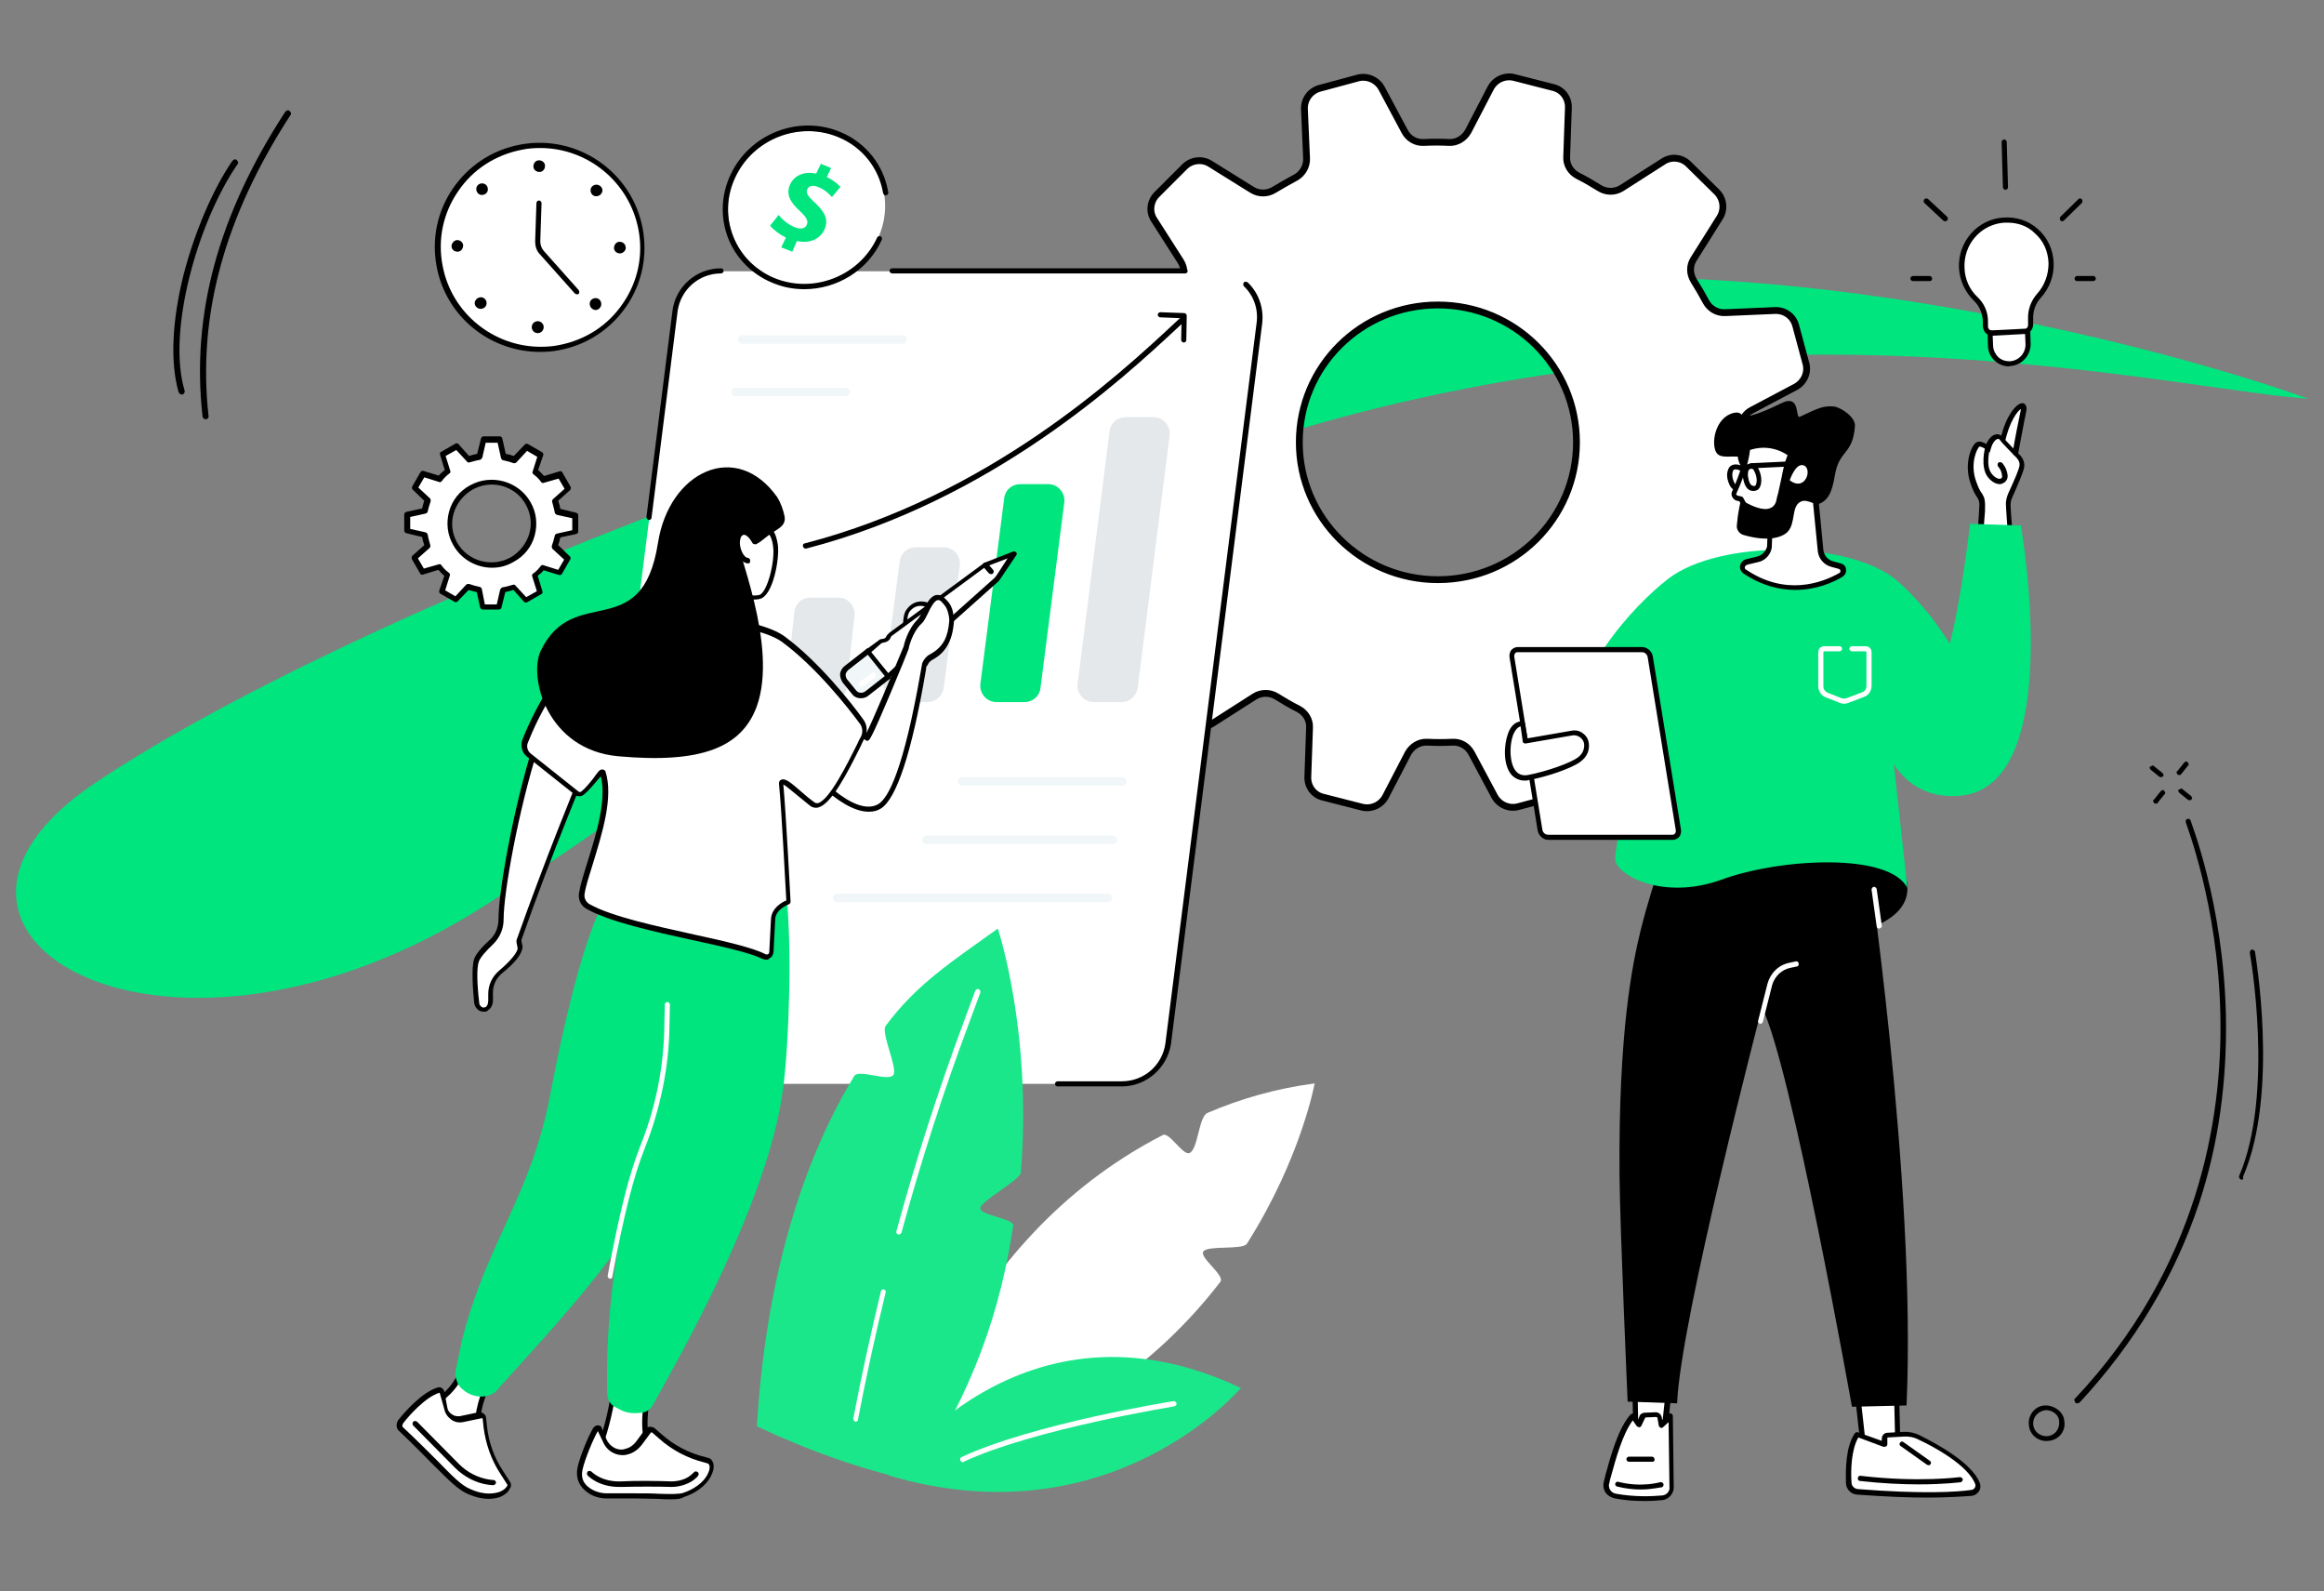 <?xml version="1.0" encoding="utf-8"?>
<!-- Generator: Adobe Illustrator 25.4.1, SVG Export Plug-In . SVG Version: 6.00 Build 0)  -->
<svg version="1.1" id="Layer_1" xmlns="http://www.w3.org/2000/svg" xmlns:xlink="http://www.w3.org/1999/xlink" x="0px" y="0px"
	 width="545px" height="373px" viewBox="0 0 545 373" style="enable-background:new 0 0 545 373;" xml:space="preserve">
<rect x="0" y="0" width="545" height="373" fill="#808080" stroke="none"/>
<style type="text/css">
	.st0{fill:#00E57E;}
	.st1{fill:#FFFFFF;stroke:#000000;stroke-width:1.6;stroke-miterlimit:10;}
	.st2{fill:#FFFFFF;}
	.st3{fill:#E4E8EA;}
	.st4{fill:#F1F7F8;}
	.st5{fill:#1AE78A;}
</style>
<g id="Layer_2_00000121973167907600437850000011505340088625628036_">
</g>
<path class="st0" d="M343.9,67.1c73.5-9.2,162.3,13.8,197.5,26.4c-28.2-2-102.2-20-192.4-3.4c-112.7,20.7-153,69.2-234.5,121.7
	c-75.2,48.5-145,7.3-92.4-28.1C87.6,139.7,252.1,78.6,343.9,67.1z"/>
<g>
	<g>
		<g>
			<path d="M487,329c-0.1,0-0.3-0.1-0.4-0.3c-0.1-0.3-0.3-0.7,0-0.8c29-30.8,34.6-65.7,34.1-89.8c-0.5-26-8.1-45-8.1-45.3
				c-0.1-0.3,0-0.7,0.3-0.8s0.7,0,0.8,0.3c0,0.3,7.7,19.3,8.3,45.7c0.3,15.4-1.7,30.2-6.3,44.1c-5.7,17.2-15.2,32.9-28,46.7
				C487.4,329,487.1,329,487,329z"/>
		</g>
	</g>
	<g>
		<g>
			<path d="M525.8,276.6c-0.1,0-0.3,0-0.3-0.1c-0.3-0.1-0.5-0.5-0.4-0.8c8.3-19.3,2.6-51.9,2.5-52.3c0-0.3,0.1-0.5,0.4-0.8
				c0.3,0,0.5,0.1,0.8,0.4c0,0.3,5.8,33.1-2.8,52.9C526.2,276.3,525.9,276.5,525.8,276.6z"/>
		</g>
	</g>
	<g>
		<g>
			<path d="M480.4,337.8c-2.4,0.3-4.5-1.5-4.6-3.7c-0.3-2.4,1.5-4.5,3.7-4.6s4.5,1.5,4.6,3.7C484.5,335.5,482.8,337.6,480.4,337.8z
				 M479.6,330.6c-1.7,0.3-2.9,1.6-2.8,3.3c0.1,1.7,1.6,2.9,3.3,2.8c1.7-0.1,2.9-1.6,2.8-3.3C482.9,331.6,481.2,330.5,479.6,330.6z"
				/>
		</g>
	</g>
	<g>
		<g>
			<g>
				<path d="M506.8,182.2c-0.1,0-0.3,0-0.4-0.1l-2-1.6c-0.3-0.3-0.4-0.7-0.1-0.8s0.7-0.4,0.8-0.1l2,1.6c0.3,0.3,0.4,0.7,0.1,0.8
					C507.2,182.1,507.1,182.1,506.8,182.2z"/>
			</g>
		</g>
		<g>
			<g>
				<path d="M513.5,187.6c-0.1,0-0.3,0-0.4-0.1l-2-1.6c-0.3-0.3-0.4-0.7-0.1-0.8s0.7-0.4,0.8-0.1l2,1.6c0.3,0.3,0.4,0.7,0.1,0.8
					C513.8,187.6,513.7,187.6,513.5,187.6z"/>
			</g>
		</g>
		<g>
			<g>
				<path d="M505.6,188.4c-0.1,0-0.3,0-0.4-0.1c-0.3-0.3-0.4-0.7-0.1-0.8l1.6-2c0.3-0.3,0.7-0.4,0.8-0.1c0.3,0.3,0.4,0.7,0.1,0.8
					l-1.6,2C506,188.4,505.9,188.4,505.6,188.4z"/>
			</g>
		</g>
		<g>
			<g>
				<path d="M511.1,181.7c-0.1,0-0.3,0-0.4-0.1c-0.3-0.3-0.4-0.7-0.1-0.8l1.6-2c0.3-0.3,0.7-0.4,0.8-0.1c0.3,0.3,0.4,0.7,0.1,0.8
					l-1.6,2C511.4,181.7,511.3,181.7,511.1,181.7z"/>
			</g>
		</g>
	</g>
</g>
<g id="Usability_testing_00000033328847010775722960000005783037395394999203_">
	<g>
		<g>
			<path d="M47.9,98.2c-0.2-0.1-0.4-0.3-0.4-0.6c-2.7-23.9,3.7-47.3,19.4-71.4c0.3-0.3,0.7-0.5,1-0.2c0.3,0.3,0.5,0.7,0.2,1
				c-15.5,23.9-21.8,47-19.2,70.5c0.1,0.4-0.2,0.8-0.7,0.8C48.1,98.3,48,98.3,47.9,98.2z"/>
			<path d="M42.3,92.4c-0.2-0.1-0.3-0.3-0.4-0.4c-2-6.9-1.6-16.7,1.2-27.8c2.6-9.9,6.8-19.8,11.4-26.5c0.3-0.3,0.7-0.5,1-0.2
				c0.3,0.3,0.5,0.7,0.2,1c-9.3,13.5-16.6,39.2-12.4,53.1c0.1,0.4-0.2,0.8-0.5,0.9C42.6,92.5,42.4,92.5,42.3,92.4z"/>
		</g>
	</g>
</g>
<g id="Business_idea">
	<path class="st1" d="M421.2,116l-10.3-5.3c-1.7-0.9-2.7-2.6-2.6-4.4c0.1-2,0.1-3.9,0-5.8c-0.1-1.8,0.9-3.6,2.6-4.4l10.2-5.4
		c2-1.1,3-3.4,2.4-5.5l-2.4-8.9c-0.6-2.2-2.6-3.6-4.9-3.5l-11.6,0.5c-1.9,0.1-3.6-0.9-4.5-2.5c-0.9-1.7-1.9-3.4-2.9-5
		c-1-1.6-1-3.6,0-5.1l6.1-9.7c1.2-1.9,0.9-4.4-0.7-6l-6.6-6.5c-1.6-1.6-4.1-1.9-6-0.6l-9.7,6.2c-1.6,1-3.6,1-5.2,0
		c-1.6-1-3.3-2-5.1-2.9c-1.7-0.9-2.7-2.6-2.6-4.4l0.4-11.5c0.1-2.3-1.4-4.3-3.6-4.8l-9-2.3c-2.2-0.6-4.5,0.4-5.6,2.4l-5.3,10.2
		c-0.9,1.6-2.6,2.7-4.5,2.6c-2-0.1-3.9-0.1-5.9,0c-1.9,0.1-3.6-0.9-4.5-2.6l-5.4-10.1c-1.1-2-3.4-3-5.6-2.4l-8.9,2.4
		c-2.2,0.6-3.7,2.6-3.6,4.9l0.5,11.5c0.1,1.8-0.9,3.6-2.5,4.5c-1.7,0.9-3.4,1.9-5.1,2.9c-1.6,1-3.6,1-5.2,0l-9.8-6.1
		c-1.9-1.2-4.4-0.9-6,0.7l-6.5,6.5c-1.6,1.6-1.9,4.1-0.6,6l6.2,9.7c1,1.6,1,3.6,0,5.1c-1,1.6-2,3.3-2.9,5c-0.9,1.7-2.6,2.7-4.5,2.6
		L258,73.4c-2.3-0.1-4.3,1.4-4.9,3.6l-2.4,8.9c-0.6,2.2,0.4,4.5,2.5,5.5l10.3,5.3c1.7,0.9,2.7,2.6,2.6,4.4c-0.1,2-0.1,3.9,0,5.8
		c0.1,1.8-0.9,3.6-2.6,4.4l-10.2,5.4c-2,1.1-3,3.4-2.4,5.5l2.4,8.9c0.6,2.2,2.6,3.6,4.9,3.5l11.6-0.5c1.9-0.1,3.6,0.9,4.5,2.5
		c0.9,1.7,1.9,3.4,3,5c1,1.6,1,3.6,0,5.1l-6.1,9.7c-1.2,1.9-0.9,4.4,0.7,6l6.6,6.5c1.6,1.6,4.1,1.9,6,0.6l9.7-6.2c1.6-1,3.6-1,5.2,0
		c1.6,1,3.3,2,5.1,2.9c1.7,0.9,2.7,2.6,2.6,4.4l-0.4,11.5c-0.1,2.3,1.4,4.3,3.6,4.8l9,2.3c2.2,0.6,4.5-0.4,5.6-2.4l5.3-10.2
		c0.9-1.6,2.6-2.7,4.5-2.6c2,0.1,3.9,0.1,5.9,0c1.9-0.1,3.6,0.9,4.5,2.6l5.4,10.1c1.1,2,3.4,3,5.6,2.4l8.9-2.4
		c2.2-0.6,3.7-2.6,3.6-4.9l-0.5-11.5c-0.1-1.9,0.9-3.6,2.6-4.5c1.7-0.9,3.4-1.9,5-2.9c1.6-1,3.6-1,5.2,0l9.8,6.1
		c1.9,1.2,4.4,0.9,6-0.7l6.5-6.5c1.6-1.6,1.9-4.1,0.6-6l-6.2-9.7c-1-1.6-1-3.6,0-5.1c1-1.6,2-3.3,2.9-5c0.9-1.7,2.6-2.7,4.5-2.6
		l11.6,0.4c2.3,0.1,4.3-1.4,4.9-3.6l2.4-8.9C424.2,119.3,423.2,117,421.2,116z M337.2,135.9c-17.9,0-32.5-14.4-32.5-32.2
		c0-17.8,14.5-32.2,32.5-32.2s32.5,14.4,32.5,32.2C369.7,121.5,355.2,135.9,337.2,135.9z"/>
	<g>
		<g>
			<path class="st2" d="M263.1,254.1H147.8c-6.5,0-11.6-5.7-10.8-12.1l21.4-169c0.7-5.4,5.3-9.4,10.8-9.4h115.3
				c6.5,0,11.6,5.7,10.8,12.1l-21.4,169C273.2,250.1,268.5,254.1,263.1,254.1z"/>
			<path d="M277.9,64.1h-68.7c-0.3,0-0.6-0.3-0.6-0.6c0-0.3,0.3-0.6,0.6-0.6h68.7c0.3,0,0.6,0.3,0.6,0.6
				C278.5,63.9,278.3,64.1,277.9,64.1z"/>
			<path d="M152.2,121.9C152.2,121.9,152.2,121.9,152.2,121.9c-0.4,0-0.6-0.4-0.6-0.7l6.1-48.3c0.7-5.7,5.6-10,11.4-10
				c0.3,0,0.6,0.3,0.6,0.6c0,0.3-0.3,0.6-0.6,0.6c-5.2,0-9.5,3.8-10.2,8.9l-6.1,48.3C152.8,121.7,152.5,121.9,152.2,121.9z"/>
			<path d="M263.1,254.7h-15.1c-0.3,0-0.6-0.3-0.6-0.6c0-0.3,0.3-0.6,0.6-0.6h15.1c5.2,0,9.5-3.8,10.2-8.9l21.4-169
				c0.4-3.2-0.7-6.3-3-8.5c-0.2-0.2-0.2-0.6,0-0.9c0.2-0.2,0.6-0.2,0.9,0c2.6,2.5,3.8,6,3.4,9.6l-21.4,169
				C273.7,250.4,268.8,254.7,263.1,254.7z"/>
		</g>
		<g>
			<path class="st3" d="M263,164.6h-6.5c-2.3,0-4-2-3.8-4.2l7.5-59.3c0.2-1.9,1.8-3.3,3.8-3.3h6.5c2.3,0,4,2,3.8,4.2l-7.5,59.3
				C266.5,163.2,264.9,164.6,263,164.6z"/>
			<path class="st0" d="M240.2,164.6h-6.5c-2.3,0-4-2-3.8-4.2l5.6-43.6c0.2-1.9,1.8-3.3,3.8-3.3h6.5c2.3,0,4,2,3.8,4.2l-5.6,43.6
				C243.8,163.2,242.2,164.6,240.2,164.6z"/>
			<path class="st3" d="M217.5,164.6H211c-2.3,0-4-2-3.8-4.2l3.8-28.8c0.2-1.9,1.8-3.3,3.8-3.3h6.5c2.3,0,4,2,3.8,4.2l-3.8,28.8
				C221,163.2,219.4,164.6,217.5,164.6z"/>
			<path class="st3" d="M194.7,164.6h-6.5c-2.3,0-4-2-3.8-4.2l1.9-17c0.2-1.9,1.8-3.3,3.8-3.3h6.5c2.3,0,4,2,3.8,4.2l-1.9,17
				C198.3,163.2,196.7,164.6,194.7,164.6z"/>
		</g>
		<g>
			<path d="M188.9,128.6c-0.3,0-0.5-0.2-0.6-0.5c-0.1-0.3,0.1-0.7,0.4-0.7c43.2-11.2,73.6-39.4,86.6-51.5l1.4-1.3
				c0.2-0.2,0.6-0.2,0.9,0c0.2,0.2,0.2,0.6,0,0.9l-1.4,1.3c-13,12.1-43.6,40.5-87.1,51.8C189,128.6,189,128.6,188.9,128.6z"/>
			<path d="M277.6,80.3C277.6,80.3,277.6,80.3,277.6,80.3c-0.3,0-0.6-0.3-0.6-0.6l0.1-5.1l-5-0.2c-0.3,0-0.6-0.3-0.6-0.6
				c0-0.3,0.3-0.6,0.6-0.6l5.6,0.2c0.3,0,0.6,0.3,0.6,0.6l-0.1,5.7C278.2,80,278,80.3,277.6,80.3z"/>
		</g>
		<g>
			<path class="st4" d="M263.2,184.2h-37.6c-0.6,0-1-0.5-1-1c0-0.6,0.5-1,1-1h37.6c0.6,0,1,0.5,1,1
				C264.2,183.8,263.8,184.2,263.2,184.2z"/>
			<path class="st4" d="M211.7,80.6h-37.6c-0.6,0-1-0.5-1-1c0-0.6,0.5-1,1-1h37.6c0.6,0,1,0.5,1,1C212.7,80.1,212.3,80.6,211.7,80.6
				z"/>
			<path class="st4" d="M198.3,92.9h-25.8c-0.6,0-1-0.5-1-1c0-0.6,0.5-1,1-1h25.8c0.6,0,1,0.5,1,1C199.3,92.4,198.8,92.9,198.3,92.9
				z"/>
			<path class="st4" d="M261,197.9h-43.7c-0.6,0-1-0.5-1-1c0-0.6,0.5-1,1-1H261c0.6,0,1,0.5,1,1C262,197.4,261.5,197.9,261,197.9z"
				/>
			<path class="st4" d="M259.8,211.5h-63.5c-0.6,0-1-0.5-1-1c0-0.6,0.5-1,1-1h63.5c0.6,0,1,0.5,1,1
				C260.8,211,260.4,211.5,259.8,211.5z"/>
		</g>
	</g>
	<g>
		<path class="st2" d="M211.4,344.9c0,0,11.8-53.4,61.3-78.8c1.5-0.8,4.8,5,6.3,4.2c2-1,2.1-8.6,4.2-9.4c7.7-3.3,16-5.7,25.1-6.9
			c0,0-3.2,17.6-15.9,37.6c-1,1.5-9.2,0.3-10.2,1.8c-1,1.4,5.1,5.6,4,7.1C271.8,319.2,248.5,338,211.4,344.9z"/>
		<g>
			<path class="st5" d="M237.6,287.4c0.3-1.8-7.9-2.4-7.7-4.2c0.2-1.7,9.4-6.6,9.5-8.3c2.7-33-5.4-57.2-5.4-57.2
				c-10.9,7.8-19.1,13.1-26.3,22.8c-1.2,1.6,2.9,10,1.8,11.5c-1.2,1.7-8.2-1.5-9.2,0.3c-15.9,26.2-21.4,57.9-22.8,82.1
				c12.3,5.8,24.6,10.1,36.7,12.8C228.3,326.4,234.7,306.8,237.6,287.4z"/>
			<path class="st2" d="M200.7,333.3c0,0-0.1,0-0.1,0c-0.3-0.1-0.5-0.4-0.5-0.7c1.9-10,4.1-20,6.5-29.9c0.1-0.3,0.4-0.5,0.7-0.4
				c0.3,0.1,0.5,0.4,0.4,0.7c-2.4,9.8-4.6,19.9-6.5,29.8C201.2,333.1,201,333.3,200.7,333.3z"/>
			<path class="st2" d="M210.8,289.4c-0.1,0-0.1,0-0.2,0c-0.3-0.1-0.5-0.4-0.4-0.7c4.5-16.5,9.8-33,15.8-49.1l2.7-7.3
				c0.1-0.3,0.5-0.5,0.8-0.4c0.3,0.1,0.5,0.5,0.4,0.8l-2.7,7.3c-6,16-11.3,32.5-15.8,49C211.3,289.2,211.1,289.4,210.8,289.4z"/>
		</g>
		<g>
			<path class="st5" d="M208.4,345.9c0,0,31-44.9,82.6-20.5C291,325.4,260.7,361.4,208.4,345.9z"/>
			<path class="st2" d="M225.8,342.8c-0.2,0-0.4-0.1-0.6-0.4c-0.1-0.3,0-0.7,0.3-0.8c16.7-7.8,49.4-13.1,49.7-13.1
				c0.3-0.1,0.6,0.2,0.7,0.5c0.1,0.3-0.2,0.6-0.5,0.7c-0.3,0.1-32.9,5.3-49.4,13C226,342.8,225.9,342.8,225.8,342.8z"/>
		</g>
	</g>
	<g>
		<g>
			<g>
				<g>
					<path class="st2" d="M152.3,324.5c0,0-2.5,11.5,0.3,14.8l0.9,1.4l-2.7,1.2c-3.4,1.5-7.4,0.8-10.2-1.7l-0.4-0.3l0.7-1.5
						c1.2-2.6,3.2-10.6,3-13.4L152.3,324.5z"/>
					<path d="M147,343.3c-2.5,0-4.9-0.9-6.8-2.6l-0.4-0.3c-0.2-0.2-0.3-0.5-0.1-0.7l0.7-1.5c1.1-2.5,3.1-10.5,2.9-13.1
						c0-0.2,0-0.3,0.1-0.4c0.1-0.1,0.3-0.2,0.4-0.2l8.5-0.5c0.2,0,0.4,0.1,0.5,0.2c0.1,0.1,0.2,0.3,0.1,0.5
						c-0.7,3.1-2,11.8,0.1,14.3c0,0,0,0,0.1,0.1l0.9,1.4c0.1,0.2,0.1,0.3,0.1,0.5s-0.2,0.3-0.3,0.4l-2.7,1.2
						C149.7,343,148.3,343.3,147,343.3z M140.9,339.7L140.9,339.7c2.6,2.4,6.4,3,9.6,1.6l2-0.9l-0.5-0.8c-2.5-3-1-11.8-0.5-14.5
						l-7.1,0.5c-0.1,3.2-1.9,10.5-3,13L140.9,339.7z"/>
				</g>
				<g>
					<g>
						<path class="st2" d="M153.3,335.4l1.5,1.3c3,2.7,6.7,4.6,10.6,5.6l0.7,0.2c0.3,0.1,0.5,0.3,0.6,0.6l0.1,0.1
							c0.6,1.6-0.8,5.5-6.5,7.4c-1.5,0.5-5.4,0.1-11.3,0.1c-2.5,0-5.2,0-6.7,0c-1.5,0-3-0.4-4.2-1.2c-1.4-0.9-2.6-2.5-2.1-5.1
							c0.5-2.5,2.5-7.4,3.6-9.2c0.2-0.4,0.7-0.4,1-0.2l1.1,2.8c0.8,1.9,2.7,3.1,4.7,2.8c0.1,0,0.3,0,0.4-0.1
							c1.3-0.3,2.4-1.1,3.1-2.2l2-2.7C152.3,335.1,152.9,335,153.3,335.4z"/>
						<path d="M157.4,351.5c-0.9,0-1.9,0-3.1-0.1c-1.5,0-3.3-0.1-5.3-0.1c-2.5,0-5.2,0-6.7,0c-1.7,0-3.3-0.5-4.5-1.4
							c-2-1.4-2.8-3.3-2.4-5.7c0.5-2.5,2.5-7.4,3.7-9.4c0.2-0.3,0.5-0.5,0.8-0.6c0.4-0.1,0.7,0,1,0.2l0.1,0.1l1.2,2.9
							c0.7,1.6,2.4,2.7,4,2.4c0.1,0,0.2,0,0.3-0.1c1.1-0.2,2.1-0.9,2.8-1.9l2-2.7c0.3-0.4,0.6-0.6,1.1-0.6c0.4,0,0.9,0.1,1.2,0.4
							l1.5,1.3c2.9,2.6,6.5,4.5,10.3,5.4l0.7,0.2c0.5,0.1,0.9,0.5,1,0.9l0.1,0.1c0.3,0.8,0.2,1.9-0.4,3.1c-0.6,1.3-2.3,3.7-6.5,5.1
							C159.8,351.4,158.8,351.5,157.4,351.5z M140.2,335.5C140.2,335.5,140.2,335.5,140.2,335.5c-1.1,1.9-3.1,6.7-3.6,9.1
							c-0.4,1.9,0.2,3.3,1.9,4.4c1.1,0.7,2.4,1.1,3.9,1.1c1.5,0,4.1,0,6.7,0c2,0,3.7,0,5.3,0.1c2.9,0.1,4.9,0.1,5.8-0.2
							c3.8-1.3,5.3-3.4,5.8-4.5c0.5-1,0.5-1.7,0.3-2.1l-0.1-0.1c0-0.1-0.1-0.2-0.2-0.2l-0.7-0.2c-4-1-7.7-2.9-10.8-5.7l-1.5-1.3
							c-0.1-0.1-0.2-0.1-0.2-0.1c-0.1,0-0.1,0-0.2,0.1l-2,2.7c-0.9,1.2-2.1,2.1-3.5,2.4c-0.1,0-0.3,0.1-0.4,0.1
							c-2.2,0.3-4.4-0.9-5.3-3.1L140.2,335.5z"/>
					</g>
					<path d="M145.2,348.6c-4.9,0-7.3-2.6-7.4-2.7c-0.2-0.2-0.2-0.6,0-0.9c0.2-0.2,0.6-0.2,0.9,0c0.1,0.1,2.4,2.5,7,2.3
						c3.6-0.2,8.9-0.1,11.7,0c1.6,0,3.2-0.4,4.4-1.3c0.4-0.3,0.7-0.6,0.9-0.8c0.2-0.3,0.6-0.3,0.9-0.1c0.3,0.2,0.3,0.6,0.1,0.9
						c-0.3,0.4-0.7,0.7-1.2,1.1c-1.5,1-3.3,1.5-5.1,1.5c-2.8-0.1-8.1-0.1-11.6,0C145.6,348.6,145.4,348.6,145.2,348.6z"/>
				</g>
			</g>
			<g>
				<g>
					<path class="st2" d="M114.6,323.9c0,0-3.5,7-2.4,11l0.2,1.6l-11.3-7l1.2-0.8c2.5-1.6,4.9-4.3,5.7-6.8L114.6,323.9z"/>
					<path d="M112.4,337.1c-0.1,0-0.2,0-0.3-0.1l-11.3-7c-0.2-0.1-0.3-0.3-0.3-0.5c0-0.2,0.1-0.4,0.3-0.5l1.2-0.8
						c2.6-1.7,4.7-4.3,5.5-6.5c0.1-0.3,0.4-0.5,0.8-0.4l6.5,2c0.2,0.1,0.3,0.2,0.4,0.3c0.1,0.2,0.1,0.3,0,0.5
						c0,0.1-3.4,6.9-2.3,10.6c0,0,0,0.1,0,0.1l0.2,1.6c0,0.2-0.1,0.5-0.3,0.6C112.7,337.1,112.5,337.1,112.4,337.1z M102.3,329.5
						l9.4,5.8l0-0.3c-0.9-3.5,1.3-8.9,2.1-10.8l-5.3-1.6c-0.9,2.3-3.1,4.8-5.7,6.5L102.3,329.5z"/>
				</g>
				<g>
					<g>
						<path class="st2" d="M113.5,332.6l0.2,1.9c0.4,3.8,1.7,7.5,3.9,10.7l1.6,2.5c0.2,0.2,0.2,0.5,0.1,0.8l-0.1,0.1
							c-0.6,1.5-4.1,3.3-9.3,1c-3.3-1.4-6.5-5.8-15.9-14.7c-0.5-0.5-0.3-1.3,0.1-1.8c1.5-1.9,5.4-6.2,8.8-7.3
							c0.4-0.1,0.8,0.1,0.9,0.5l0.7,3.8c0.3,1.7,2,2.8,3.7,2.5l4.3-0.9C113,331.7,113.5,332,113.5,332.6z"/>
						<path d="M114.6,351.4c-1.3,0-3-0.3-5-1.2c-2.2-1-4.2-3-8-6.8c-2.1-2.1-4.7-4.8-8.1-8c-0.7-0.7-0.6-1.9,0-2.6
							c1.5-1.9,5.5-6.4,9.1-7.5c0.3-0.1,0.7-0.1,1,0.1c0.3,0.2,0.5,0.5,0.6,0.8l0.7,3.8c0.1,0.7,0.5,1.2,1.1,1.6
							c0.6,0.4,1.2,0.5,1.9,0.4l4.3-0.9c0.4-0.1,0.8,0,1.2,0.3c0.3,0.2,0.6,0.6,0.6,1.1v0l0.2,1.9c0.4,3.7,1.7,7.4,3.8,10.5l1.6,2.5
							c0.3,0.4,0.3,0.9,0.1,1.4l-0.1,0.1c-0.3,0.8-1.1,1.5-2.2,2C116.9,351.1,115.9,351.4,114.6,351.4z M103.1,326.5
							C103.1,326.5,103.1,326.5,103.1,326.5c-3.3,1-7.1,5.3-8.5,7.1c-0.2,0.3-0.4,0.8-0.1,1c3.4,3.2,6.1,5.9,8.2,8
							c3.6,3.7,5.6,5.7,7.6,6.5c3.5,1.6,5.9,1,7,0.6c0.9-0.4,1.4-0.9,1.6-1.3l0.1-0.1c0-0.1,0-0.2,0-0.2l-1.6-2.5
							c-2.2-3.3-3.5-7.1-4-11l-0.2-1.9c0-0.1-0.1-0.2-0.1-0.2c0,0-0.1-0.1-0.2,0l-4.3,0.9c-1,0.2-2,0-2.8-0.6
							c-0.8-0.6-1.4-1.4-1.6-2.4L103.1,326.5C103.1,326.5,103.1,326.5,103.1,326.5C103.1,326.5,103.1,326.5,103.1,326.5z"/>
					</g>
					<path d="M115.6,348.2C115.6,348.2,115.5,348.2,115.6,348.2l-1-0.1c-3-0.4-5.8-1.9-7.9-4l-9.8-9.9c-0.2-0.2-0.2-0.6,0-0.9
						c0.2-0.2,0.6-0.2,0.9,0l9.8,9.9c2,2,4.5,3.3,7.3,3.7l0.9,0.1c0.3,0,0.6,0.4,0.5,0.7C116.2,348,115.9,348.2,115.6,348.2z"/>
				</g>
			</g>
			<g>
				<path class="st0" d="M158.8,208.5c7.7,2.1,12.5,3.4,12.5,3.4S156,267,151.5,280.8c-4,12.5-30.4,39.7-35.1,45.3
					c-0.5,0.6-1.9,1.1-1.9,1.1c-2.7,0.7-5.5-0.4-7.1-2.7c0,0-0.8-1.9-0.6-2.9l1.5-7.2c5.6-22.7,16.2-33.9,20.7-57.6
					c6.8-35.8,11.9-43.8,13-46.5C145.5,201.9,158.8,208.5,158.8,208.5z"/>
				<path class="st0" d="M184.4,209.5c1.4,12.9,0.6,35.2-0.7,45.3c-3.4,27.7-26.3,66.7-30.6,74.6c-0.5,1-1.5,1.7-2.7,1.8
					c-3.2,0.4-4.4-0.4-6.1-1.3c-1.2-0.6-1.9-1.9-1.9-3.2c-0.6-27.1,5.2-50.4,11.2-65.2c2.3-5.7,4.8-38.2,4.5-49.9L184.4,209.5z"/>
				<path class="st2" d="M143.1,299.8c0,0-0.1,0-0.1,0c-0.3-0.1-0.5-0.4-0.5-0.7c2.7-14.6,5-23.7,7.6-30.3
					c3.7-9.2,5.6-18.8,5.7-28.5l0.1-4.8c0-0.3,0.3-0.6,0.6-0.6c0.3,0,0.6,0.3,0.6,0.6l-0.1,4.8c-0.1,9.8-2.1,19.6-5.8,28.9
					c-2.6,6.6-4.9,15.5-7.6,30.1C143.6,299.6,143.4,299.8,143.1,299.8z"/>
			</g>
		</g>
		<g>
			<g>
				<g>
					<path class="st2" d="M211.5,154.1c0.6-1.2,0.9-2,1-2.3c0,0,0.2-0.4,0.2-1c-0.2-1.7-0.9-6,0.3-7.7c2-2.8,4.8-1.2,4.8-1.2
						s1.3-2.6,2.9-1.6c1.3,0.7,2.5,2.4,2.3,4.9c-0.3,3.4-0.9,6.7-4.5,8.7c-0.7,0.4-1.3,1-1.6,1.7L211.5,154.1z"/>
					<path d="M216.9,156.3c-0.1,0-0.1,0-0.2,0l-5.3-1.6c-0.2-0.1-0.3-0.2-0.4-0.3c-0.1-0.2-0.1-0.4,0-0.5c0.6-1.1,0.9-1.9,1-2.2
						c0,0,0-0.1,0.1-0.1l0,0c0,0,0.1-0.3,0.1-0.6c0-0.2-0.1-0.4-0.1-0.7c-0.3-2.2-0.7-5.8,0.5-7.4c1.6-2.2,3.8-2.1,5-1.6
						c0.3-0.5,1-1.3,1.8-1.6c0.5-0.2,1.1-0.1,1.6,0.2c0.7,0.4,2.8,2,2.6,5.5c-0.3,3.5-0.9,7.1-4.8,9.2c-0.6,0.3-1.1,0.8-1.3,1.4
						C217.3,156.1,217.1,156.3,216.9,156.3z M212.4,153.7l4.1,1.2c0.4-0.6,0.9-1.2,1.6-1.5c3.4-1.8,3.9-4.9,4.2-8.2
						c0.2-2.8-1.4-4-2-4.3c-0.2-0.1-0.4-0.2-0.7-0.1c-0.6,0.2-1.2,1.1-1.4,1.4c-0.1,0.1-0.2,0.3-0.4,0.3c-0.2,0-0.3,0-0.5-0.1
						c-0.1-0.1-2.3-1.2-4,1c-0.9,1.3-0.5,4.8-0.3,6.5c0,0.3,0.1,0.5,0.1,0.7c0.1,0.6-0.1,1.1-0.2,1.3
						C213.1,152.2,212.9,152.8,212.4,153.7z"/>
				</g>
				<g>
					<g>
						<path class="st2" d="M208.3,158.7l-4.8-5.9l3-2.2c0.2-0.1,0.4-0.2,0.6-0.2l0.4-0.1c0.5-0.1,0.8-0.4,1-0.8l0,0
							c0.1-0.2,0.2-0.4,0.4-0.6l22-16.2c0.2-0.1,0.4-0.2,0.6-0.3l6.4-2.5l-3.7,5.5c-0.2,0.3-0.4,0.6-0.7,0.8l-20.4,18.2
							c-0.2,0.2-0.4,0.3-0.6,0.3l-0.1,0c-0.4,0.1-0.8,0.4-1,0.8l-0.1,0.2c-0.1,0.2-0.2,0.4-0.3,0.5L208.3,158.7z"/>
						<path d="M208.3,159.3C208.2,159.3,208.2,159.3,208.3,159.3c-0.2,0-0.4-0.1-0.5-0.2l-4.8-5.9c-0.1-0.1-0.2-0.3-0.1-0.5
							c0-0.2,0.1-0.3,0.2-0.4l3-2.2c0.2-0.2,0.5-0.3,0.8-0.3l0.4-0.1c0.2,0,0.4-0.2,0.5-0.4c0.1-0.3,0.4-0.6,0.7-0.9l22-16.2
							c0.2-0.2,0.5-0.3,0.7-0.4l6.4-2.5c0.2-0.1,0.5,0,0.7,0.2c0.2,0.2,0.2,0.5,0,0.7l-3.7,5.5c-0.2,0.3-0.5,0.7-0.8,0.9l-20.4,18.2
							c-0.3,0.2-0.6,0.4-0.9,0.4l-0.1,0c-0.2,0-0.4,0.2-0.5,0.4l-0.1,0.2c-0.1,0.3-0.3,0.5-0.5,0.7l-2.8,2.5
							C208.6,159.2,208.4,159.3,208.3,159.3z M204.3,152.9l4,4.9l2.3-2.1c0.1-0.1,0.1-0.2,0.2-0.3l0.1-0.2c0.2-0.6,0.8-1.1,1.4-1.2
							l0.1,0c0.1,0,0.2-0.1,0.3-0.2l20.4-18.2c0.2-0.2,0.4-0.4,0.6-0.7l2.6-4l-4.7,1.8c-0.2,0.1-0.3,0.1-0.5,0.2l-22,16.2
							c-0.1,0.1-0.2,0.2-0.2,0.3c-0.2,0.6-0.8,1.1-1.5,1.2l-0.4,0.1c-0.1,0-0.2,0.1-0.3,0.1L204.3,152.9z"/>
					</g>
					<path d="M232.4,134.6c-0.2,0-0.3-0.1-0.5-0.2l-1.3-1.5c-0.2-0.3-0.2-0.6,0.1-0.9c0.3-0.2,0.6-0.2,0.9,0.1l1.3,1.5
						c0.2,0.3,0.2,0.6-0.1,0.9C232.7,134.6,232.5,134.6,232.4,134.6z"/>
					<g>
						<path class="st4" d="M198.5,156.6l5-4l4.7,6l-5,4c-0.9,0.7-2.2,0.6-3-0.3l-2.2-2.7C197.4,158.6,197.6,157.3,198.5,156.6z"/>
						<path d="M201.9,163.7c-0.8,0-1.6-0.3-2.1-1l-2.2-2.7c-0.4-0.6-0.6-1.3-0.6-2c0.1-0.7,0.5-1.4,1-1.8l5.5-4.3l5.5,7l-5.5,4.3
							C203.1,163.5,202.5,163.7,201.9,163.7z M198.9,157.1c-0.3,0.3-0.5,0.6-0.6,1c0,0.4,0.1,0.8,0.3,1.1l2.2,2.7
							c0.5,0.6,1.4,0.7,2.1,0.2l4.6-3.6l-4-5L198.9,157.1z"/>
					</g>
					<path class="st2" d="M202,161c-0.2,0-0.4-0.1-0.5-0.2c-0.2-0.3-0.1-0.6,0.1-0.9l2.8-2.1c0.3-0.2,0.6-0.1,0.9,0.1
						c0.2,0.3,0.1,0.6-0.1,0.9l-2.8,2.1C202.2,161,202.1,161,202,161z"/>
				</g>
				<g>
					<path class="st2" d="M212.6,151.8c0,0,0.7-3.7,3.2-6.1c1.5-1.5,2.9-7.8,5.8-4.8c0.6,0.7,1,1.1,1.4,2.1c0.2,0.6,0.4,2,0.4,2.7
						c-0.3,3.4-1.1,6.2-4.8,8.2c-0.7,0.4-1.3,1-1.6,1.7c-0.2,0.5-4.4,29.8-10.5,33.4c-6.9,4.1-19-11.4-19-11.4l10.5-11
						c0,0,4.8,6,5.5,6.3C203.9,173.1,212.6,151.8,212.6,151.8z"/>
					<path d="M203.7,190.3c-7.2,0-16.5-11.7-16.9-12.3l-0.3-0.4l11.3-11.9l0.4,0.5c1.9,2.3,4,4.9,4.9,5.8c1.3-2.4,5.9-13.4,8.8-20.4
						c0.1-0.5,0.9-4,3.3-6.4c0.4-0.4,0.8-1.2,1.2-2c0.9-1.7,1.8-3.5,3.2-3.7c0.7-0.1,1.5,0.2,2.2,1l0.1,0.1c0.6,0.6,1,1.1,1.4,2.2
						c0.2,0.7,0.5,2.2,0.4,3c-0.3,3.7-1.3,6.6-5.1,8.7c-0.6,0.3-1,0.8-1.3,1.4c0,0.1-0.1,0.7-0.2,1.4c-3.3,19.3-6.9,30.1-10.6,32.3
						C205.7,190.1,204.8,190.3,203.7,190.3z M188.1,177.7c1.9,2.4,12.1,14.2,17.9,10.8c2.3-1.4,5.9-7.9,10-31.5
						c0.2-1.4,0.3-1.5,0.3-1.6c0.4-0.9,1-1.6,1.8-2c3.3-1.8,4.2-4.3,4.5-7.7c0.1-0.6-0.2-2-0.4-2.5c-0.3-0.9-0.6-1.2-1.1-1.8
						l-0.1-0.1c-0.4-0.5-0.8-0.7-1.1-0.6c-0.8,0.1-1.7,1.8-2.3,3.1c-0.5,1-0.9,1.9-1.5,2.4c-2.3,2.2-3,5.8-3,5.8l0,0.1
						c0,0.1-2.1,5.3-4.3,10.5c-4.5,10.7-4.9,10.9-5.2,11l-0.2,0.1l-0.3-0.1c-0.7-0.3-3.5-3.6-5.3-6L188.1,177.7z"/>
				</g>
			</g>
			<g>
				<path class="st2" d="M121.8,220.2c-0.2,0.6,0.3,1.7,0.2,2.1c-0.3,1.7-2.7,4-4.6,5.5c-1.5,1.2-2.3,3-2.3,4.9c0,0.4,0,0.9,0,1.5
					c0.1,1.2-0.3,1.8-0.8,2.2c-1,0.6-2.4-0.1-2.5-1.3c-0.3-2.6-0.8-8.1,0-10c0.5-1.3,2.1-2.9,3.5-4.3c1.4-1.3,2.2-3.2,2.2-5.2
					c0-6.8,3.8-26.8,8.2-40.8l11.1,6.2C136.9,181,129.1,199.5,121.8,220.2z"/>
				<path d="M113.5,237.2c-0.3,0-0.7-0.1-1-0.2c-0.7-0.4-1.2-1.1-1.3-1.9c-0.3-3-0.7-8.3,0-10.3c0.4-1.1,1.7-2.7,3.7-4.5
					c1.3-1.2,2-2.9,2-4.8c0-6.7,3.6-26.5,8.2-41c0.1-0.2,0.2-0.3,0.4-0.4c0.2-0.1,0.4-0.1,0.5,0l11.1,6.2c0.3,0.2,0.4,0.5,0.3,0.8
					c-0.1,0.2-7.9,18.7-15.1,39.2l0,0c-0.1,0.2,0.1,0.7,0.1,0.9c0.1,0.4,0.2,0.8,0.1,1.1c-0.2,1.5-1.8,3.5-4.8,5.9
					c-1.3,1.1-2.1,2.7-2.1,4.5c0,0.4,0,0.9,0,1.4c0.1,1.6-0.6,2.4-1.1,2.7C114.3,237.1,113.9,237.2,113.5,237.2z M126.1,175.7
					c-4.5,14.3-8,33.4-8,39.9c0,2.2-0.9,4.2-2.4,5.7c-1.8,1.7-3,3.1-3.4,4.1c-0.5,1.3-0.5,4.9,0.1,9.8c0,0.4,0.3,0.7,0.6,0.9
					c0.3,0.2,0.6,0.1,0.9,0c0.4-0.3,0.6-0.8,0.6-1.6c0-0.5,0-1,0-1.5c0-2.1,0.9-4,2.5-5.4c2.6-2.2,4.2-4.1,4.4-5.2
					c0-0.1-0.1-0.4-0.1-0.6c-0.1-0.5-0.3-1.1-0.1-1.6c6.6-18.6,13.6-35.7,14.9-38.8L126.1,175.7z M121.8,220.2L121.8,220.2
					L121.8,220.2z"/>
			</g>
			<g>
				<path class="st2" d="M145.8,147.2c11.7-3.8,31.8-1.9,37.9,2.6c7.9,5.9,15.4,15.3,18.3,19.2c0.8,1.1,0.9,2.5,0.3,3.8
					c-2.6,5.2-8.5,18.2-11.8,15.7c-3.3-2.4-7.5-7-7.3-4.6c0.6,6.3,1.7,27.6,1.7,27.6s-3.5,1.2-3.6,4.1l-0.4,7.7
					c-0.1,0.9-1,1.4-1.8,1c-6.4-3.3-31.8-6.5-41.2-11.7c-1.1-0.6-1.7-1.9-1.5-3.2c1.1-6.4,7.5-20.1,4.9-28.3
					c-0.3-0.8-2.3,2.7-4.7,4.7c-0.4,0.3-1,0.4-1.4,0l-11.2-8.9c-1-0.8-1.3-2.1-0.9-3.3C125.5,167.8,133.1,151.2,145.8,147.2z"/>
				<path d="M179.7,225c-0.3,0-0.6-0.1-0.9-0.2c-2.8-1.4-9.4-2.9-16.4-4.4c-9.1-2-19.5-4.3-24.8-7.3c-1.4-0.7-2.1-2.3-1.8-3.8
					c0.3-1.9,1.1-4.4,2-7.3c2-6.4,4.5-14.4,3.1-20c-0.3,0.3-0.6,0.7-0.9,1c-0.8,1-1.9,2.3-3.1,3.3c-0.6,0.5-1.5,0.5-2.1,0l-11.2-8.9
					c-1.2-0.9-1.6-2.6-1.1-4c2.7-6.7,10.3-22.8,23-26.9c12.3-3.9,32.4-1.8,38.5,2.7c8,5.9,15.6,15.5,18.4,19.4c1,1.3,1.1,3,0.4,4.4
					c-0.3,0.5-0.6,1.1-0.9,1.8c-3.4,6.9-7,13.7-10,14.5c-0.7,0.2-1.3,0-1.8-0.3c-1-0.8-2.1-1.7-3.2-2.6c-1.1-0.9-2.5-2.1-3.2-2.5
					c0.6,6.4,1.7,27.3,1.7,27.5c0,0.3-0.2,0.5-0.4,0.6c0,0-3.1,1.1-3.2,3.5l-0.4,7.7c-0.1,0.7-0.4,1.2-1,1.5
					C180.3,224.9,180,225,179.7,225z M141.2,180.4c0.1,0,0.1,0,0.2,0c0.3,0.1,0.5,0.2,0.6,0.5c1.9,6-0.8,14.5-2.9,21.4
					c-0.9,2.9-1.7,5.3-2,7.2c-0.2,1,0.3,2,1.2,2.5c5.2,2.9,15.5,5.1,24.5,7.1c7.4,1.6,13.8,3.1,16.7,4.6c0.2,0.1,0.4,0.1,0.6,0
					c0.2-0.1,0.3-0.3,0.3-0.5l0.4-7.7c0.1-2.6,2.6-4,3.6-4.4c-0.2-3-1.1-21.3-1.7-27.1c-0.1-0.8,0.2-1.1,0.5-1.2
					c0.9-0.4,2.1,0.5,4.7,2.8c1,0.9,2.1,1.8,3.1,2.5c0.2,0.2,0.5,0.2,0.8,0.2c2.7-0.7,6.9-9.2,9.2-13.8c0.3-0.7,0.6-1.3,0.9-1.8
					c0.5-1,0.4-2.2-0.3-3.1c-2.8-3.8-10.3-13.3-18.2-19.1c-5.7-4.2-25.6-6.3-37.4-2.5l0,0c-12.6,4-20.2,21-22.2,26.1
					c-0.4,0.9-0.1,2,0.7,2.6l11.2,8.9c0.2,0.1,0.4,0.1,0.6,0c1.1-0.9,2.1-2.2,2.9-3.2C140.2,181,140.6,180.4,141.2,180.4z"/>
			</g>
		</g>
		<g>
			<g>
				<path class="st2" d="M180.1,124.4c1,0.3,1.5,2.4,1.6,3.5c0.5,3.5-1.3,11.6-3.7,12.1c-2.4,0.5-2.2-0.6-4.1,0.5
					c-1.5,0.8-1.7,2.4-2.4,5.7c0,0.2,4.2,1.4,4.3,1.6c0.2,0.5-2.5,6-10.7,5c-7.8-1-8.9-6.3-8.9-6.7c0-0.2,5.9-0.6,6-0.9
					c1.4-2.8,2.4-7.7,2.4-7.7S169.7,120.9,180.1,124.4z"/>
				<path d="M167.1,153.4c-0.6,0-1.3,0-2-0.1c-8.6-1.1-9.4-7.2-9.4-7.3c-0.1-0.7,0.6-0.7,1.5-0.9c0.6-0.1,1.4-0.2,2.1-0.2
					c0.9-0.1,2.1-0.2,2.6-0.3c1.3-2.8,2.2-7.3,2.2-7.4l0-0.1c0.1-0.4,3.1-9.8,9.2-12.9c2.3-1.1,4.6-1.3,7.1-0.5
					c1.3,0.4,1.8,2.7,2,3.9c0.5,3.2-1.1,12.1-4.2,12.8c-1.2,0.3-1.9,0.1-2.4,0.1c-0.5-0.1-0.7-0.1-1.6,0.3c-1.1,0.6-1.3,1.6-1.9,4.5
					l-0.1,0.3c0.4,0.2,1.2,0.4,1.8,0.6c2.1,0.7,2.3,0.8,2.4,1.1c0.3,0.7-0.9,2.2-1,2.3C174.5,151,172,153.4,167.1,153.4z M157,146.5
					c0.4,1.3,2.1,4.9,8.3,5.7c6.7,0.8,9.4-2.8,9.9-4.1c-0.4-0.1-1-0.3-1.5-0.5c-2.5-0.8-2.8-0.9-2.7-1.6l0.2-0.7
					c0.6-2.8,0.9-4.4,2.5-5.3c1.1-0.6,1.7-0.6,2.4-0.5c0.4,0.1,0.9,0.2,1.9,0c1.9-0.4,3.8-7.9,3.3-11.4c-0.2-1.6-0.7-2.8-1.2-3l0,0
					c-2.2-0.7-4.2-0.6-6.2,0.4c-5.5,2.8-8.4,11.6-8.6,12.2c-0.1,0.5-1.1,5.1-2.4,7.9c-0.2,0.4-0.3,0.4-3.4,0.8
					C158.6,146.3,157.6,146.4,157,146.5z M175.3,147.7C175.3,147.7,175.3,147.7,175.3,147.7C175.3,147.7,175.3,147.7,175.3,147.7z"
					/>
			</g>
			<path d="M175.4,132.1C175.4,132.1,175.4,132.1,175.4,132.1c-1.8-0.2-2.9-2.5-3-4.6c-0.1-1.7,0.5-2.9,1.7-3.2
				c1.9-0.5,3.3,2.1,3.4,2.4c0.2,0.3,0,0.7-0.3,0.8c-0.3,0.2-0.7,0-0.8-0.3l0,0c-0.4-0.7-1.3-2-2.1-1.8c-0.6,0.2-0.8,1.1-0.8,2
				c0.1,1.5,0.9,3.3,1.9,3.4c0.3,0,0.6,0.4,0.5,0.7C176,131.9,175.7,132.1,175.4,132.1z"/>
			<path d="M184,121.1c0.4,2.4-2,3-3.9,4.5c-2,1.6-1.9,1.5-2.8,2c-0.6,0.3-0.8-2-2.4-2.3c-1.2-0.2-1.5,0.8-1.8,1.1
				c-1.1,1.2,9.7,24.9,4.3,39.4c-3.5,9.2-12.5,13.3-32.4,11.5c-16.7-1.5-21.1-18.5-18.2-24.7c7.7-16.1,23.7-1.3,27.5-25.3
				c2.6-16.8,18.4-24.3,28-10.7C183.1,117.9,183.7,119.6,184,121.1z"/>
		</g>
	</g>
	<g>
		<g>
			<g>
				<g>
					<polygon class="st2" points="392,319.2 390.3,335.5 383.6,335.4 383.3,319.3 					"/>
					<path d="M390.3,336.1C390.3,336.1,390.3,336.1,390.3,336.1l-6.7-0.1c-0.3,0-0.6-0.3-0.6-0.6l-0.3-16c0-0.2,0.1-0.3,0.2-0.4
						c0.1-0.1,0.3-0.2,0.4-0.2l8.7-0.1c0.2,0,0.3,0.1,0.5,0.2c0.1,0.1,0.2,0.3,0.2,0.5l-1.7,16.3
						C390.8,335.8,390.6,336.1,390.3,336.1z M384.2,334.8l5.5,0.1l1.6-15l-7.4,0.1L384.2,334.8z"/>
				</g>
				<g>
					<g>
						<path class="st2" d="M389.8,351.1c-2.4,0.3-6.4,0.4-11-0.4c-1.5-0.3-2.5-1.8-2.1-3.2c1.2-4.1,3.1-12,6.2-15.6l1.3,2.2l0.9-2
							c0.2-0.2,0.4-0.4,0.7-0.4l2.4-0.1c0.5,0,0.9,0.3,1,0.7l0.3,1.7l2.3-2.2l0.2,16.4C392.3,349.7,391.2,350.9,389.8,351.1z"/>
						<path d="M385.7,351.9c-2,0-4.4-0.1-7-0.6c-0.9-0.2-1.7-0.7-2.2-1.4c-0.5-0.8-0.6-1.7-0.4-2.5c0.1-0.5,0.3-1,0.4-1.6
							c1.2-4.4,3-11,5.9-14.2c0.1-0.1,0.3-0.2,0.5-0.2c0.2,0,0.4,0.1,0.5,0.3l0.7,1.2l0.4-0.9c0,0,0,0,0-0.1
							c0.2-0.4,0.7-0.7,1.2-0.7c0,0,0,0,0,0l2.4-0.1c0.8-0.1,1.5,0.5,1.6,1.2l0.1,0.6l1.4-1.4c0.2-0.2,0.4-0.2,0.7-0.1
							c0.2,0.1,0.4,0.3,0.4,0.6l0.2,16.3c0.2,1.7-1.1,3.3-2.8,3.4l0,0C388.8,351.8,387.3,351.9,385.7,351.9z M389.8,351.1
							L389.8,351.1L389.8,351.1z M382.9,333c-2.4,3.2-4,9.1-5.1,13.1c-0.2,0.6-0.3,1.1-0.4,1.6c-0.2,0.5-0.1,1.1,0.2,1.6
							c0.3,0.5,0.8,0.8,1.4,0.9c4.5,0.8,8.4,0.6,10.8,0.4l0,0c1.1-0.1,1.9-1.1,1.7-2.1c0,0,0,0,0-0.1l-0.2-15l-1.3,1.2
							c-0.2,0.2-0.4,0.2-0.6,0.1c-0.2-0.1-0.4-0.3-0.4-0.5l-0.3-1.7c0-0.2-0.2-0.3-0.3-0.3c0,0,0,0,0,0l-2.4,0.1
							c-0.1,0-0.2,0.1-0.2,0.1l-0.9,1.9c-0.1,0.2-0.3,0.3-0.5,0.3c-0.2,0-0.4-0.1-0.6-0.3L382.9,333z"/>
					</g>
					<path d="M384.7,349.2c-1.6,0-3.5-0.2-5.5-0.7c-0.3-0.1-0.5-0.4-0.4-0.7s0.4-0.5,0.7-0.4c5.5,1.4,9.7,0.1,9.8,0.1
						c0.3-0.1,0.7,0.1,0.8,0.4c0.1,0.3-0.1,0.7-0.4,0.8C389.5,348.6,387.7,349.2,384.7,349.2z"/>
					<path d="M387.5,342.7H382c-0.3,0-0.6-0.3-0.6-0.6c0-0.3,0.3-0.6,0.6-0.6h5.4c0.3,0,0.6,0.3,0.6,0.6
						C388.1,342.5,387.8,342.7,387.5,342.7z"/>
				</g>
			</g>
			<g>
				<g>
					<polygon class="st2" points="434.9,320.7 437.1,339.7 445.1,341.3 444.6,319.1 					"/>
					<path d="M445.1,341.9c0,0-0.1,0-0.1,0l-8.1-1.7c-0.3-0.1-0.5-0.3-0.5-0.5l-2.1-19c0-0.3,0.2-0.6,0.5-0.7l9.7-1.6
						c0.2,0,0.4,0,0.5,0.1c0.1,0.1,0.2,0.3,0.2,0.5l0.5,22.2c0,0.2-0.1,0.4-0.2,0.5C445.4,341.9,445.2,341.9,445.1,341.9z
						 M437.6,339.1l6.9,1.4l-0.5-20.8l-8.4,1.4L437.6,339.1z"/>
				</g>
				<g>
					<g>
						<path class="st2" d="M433.5,347.7c-0.1-2.9-0.1-8.4,2-11.4l6.4,2.3v-1.4c0-0.4,0.3-0.8,0.7-0.8l3.6-0.2
							c1.3-0.1,2.7,0.2,3.9,0.8c3.8,1.8,11.9,6.2,13.6,10.8c0.4,1-0.3,2.1-1.4,2.2c-3.2,0.4-11.3,1.1-26.9-0.2
							C434.4,349.7,433.6,348.8,433.5,347.7z"/>
						<path d="M451.9,351.1c-4.2,0-9.6-0.2-16.4-0.7c-1.4-0.1-2.5-1.2-2.6-2.6l0,0c-0.1-3.1-0.1-8.7,2.1-11.8
							c0.2-0.2,0.4-0.3,0.7-0.2l5.6,2v-0.5c0-0.8,0.6-1.4,1.3-1.4l3.6-0.2c1.4-0.1,2.9,0.2,4.2,0.9c4.4,2.2,12.1,6.5,13.9,11.1
							c0.2,0.6,0.2,1.3-0.2,1.9c-0.4,0.6-1,1-1.7,1.1C460.5,350.8,457.1,351.1,451.9,351.1z M435.8,337c-1.7,2.9-1.8,7.9-1.6,10.6
							l0,0c0,0.8,0.7,1.4,1.4,1.5c15.3,1.2,23.3,0.7,26.7,0.2c0.3,0,0.6-0.2,0.8-0.5c0.2-0.3,0.2-0.6,0.1-0.9
							c-1.7-4.4-9.8-8.8-13.3-10.4c-1.1-0.6-2.4-0.8-3.6-0.7l-3.6,0.2c-0.1,0-0.1,0.1-0.1,0.2v1.4c0,0.2-0.1,0.4-0.3,0.5
							c-0.2,0.1-0.4,0.1-0.6,0.1L435.8,337z"/>
					</g>
					<path d="M450,348c-3.8,0-8.5-0.2-13.8-0.8c-0.3,0-0.6-0.3-0.5-0.7c0-0.3,0.3-0.6,0.7-0.5c13.7,1.6,23.1,0.3,23.2,0.3
						c0.3,0,0.6,0.2,0.7,0.5c0,0.3-0.2,0.6-0.5,0.7C459.6,347.5,456,348,450,348z"/>
					<path d="M452.3,343.5c-0.1,0-0.2,0-0.4-0.1l-6.2-4.4c-0.3-0.2-0.3-0.6-0.1-0.8c0.2-0.3,0.6-0.3,0.8-0.1l6.2,4.4
						c0.3,0.2,0.3,0.6,0.1,0.8C452.7,343.4,452.5,343.5,452.3,343.5z"/>
				</g>
			</g>
			<g>
				<path d="M437.5,197.6c0,0,12,79.5,9.6,131.9l-12.8,0.3c0,0-14.3-80.4-21.1-93.6c0,0-19.2,73.6-19.9,92.8l-11.6-0.4
					c0,0-1.8-40.7-1.9-52.8c-0.3-34.4,3.1-50,4.9-57.5c1.7-6.8,3.5-12.3,4.8-16.1l4.4-12.4L437.5,197.6z"/>
				<path class="st2" d="M412.8,240c0,0-0.1,0-0.1,0c-0.3-0.1-0.5-0.4-0.4-0.7l2.2-8.7c0.7-2.5,2.6-4.4,5.2-4.9l1.4-0.3
					c0.3-0.1,0.7,0.1,0.7,0.5c0.1,0.3-0.1,0.7-0.5,0.7l-1.4,0.3c-2.1,0.4-3.7,2-4.3,4l-2.2,8.7C413.4,239.8,413.1,240,412.8,240z"/>
			</g>
		</g>
		<g>
			<path d="M427.4,220c0,0,21.7-1.5,19.8-13.1c-1.9-11.6-16.7-18.8-27.2-20.7c-10.5-1.9-43.6,9.8-29.7,21.9
				C404.1,220.2,427.4,220,427.4,220z"/>
			<g>
				<g>
					<path class="st2" d="M472.4,107.2c0,0,1.6-8.7,2.1-11.1c0.6-2.7-3.6-0.2-5.1,8L472.4,107.2z"/>
					<path d="M472.8,108.5l-4-4.1l0.1-0.3c1.1-6.1,3.6-9,4.9-9.5c0.6-0.2,0.9,0,1.1,0.2c0.3,0.3,0.4,0.8,0.3,1.5
						c-0.5,2.3-2.1,11-2.1,11L472.8,108.5z M470.1,104l1.9,2c0.4-2.5,1.5-8.1,1.9-9.9c0-0.1,0-0.1,0-0.2
						C473.2,96.3,471.2,98.7,470.1,104z"/>
				</g>
				<g>
					<path class="st2" d="M472.1,105.9c0.2,0.2,0.5,0.5,0.7,0.7c0.4,0.4,1.3,1.4,1.2,2.6c-0.1,1.1-1.9,5.1-2.8,7
						c-0.3,0.6-0.5,1.3-0.5,2c0,1,0.5,6.7,0.5,6.7l-7.1,0.4c0,0,0.3-1,0.6-5.4c0.3-4.4-0.5-2.5-2-6.9c-1.5-4.4,0.3-8.4,1.1-8.9
						c0.9-0.5,2.2,0.8,2.2,0.8s0.7-2.6,2.3-2.7c0.8,0,1,0.8,1.6,1.3L472.1,105.9z"/>
					<path d="M463.4,126l0.2-0.8c0,0,0.3-1.1,0.5-5.2c0.2-2.5,0-2.7-0.5-3.5c-0.4-0.6-0.9-1.4-1.5-3.2c-1.6-4.6,0.2-8.9,1.4-9.6
						c0.8-0.4,1.6,0,2.3,0.4c0.4-0.9,1.2-2.2,2.5-2.3c0.9,0,1.3,0.6,1.7,1c0.1,0.2,0.2,0.3,0.4,0.5l2.2,2.3c0.2,0.2,0.4,0.5,0.7,0.7
						c0.5,0.4,1.6,1.6,1.4,3.1c-0.1,1.1-1.6,4.5-2.8,7.2c-0.3,0.6-0.4,1.2-0.4,1.8c0,0.8,0.3,5.1,0.5,6.6l0.1,0.6L463.4,126z
						 M464.3,104.7c-0.1,0-0.1,0-0.1,0c-0.5,0.3-2.3,3.9-0.8,8.1c0.6,1.7,1,2.4,1.4,2.9c0.6,1,0.8,1.5,0.7,4.2
						c-0.2,2.5-0.3,3.9-0.4,4.7l5.7-0.3c-0.1-1.5-0.4-5.4-0.4-6.2c0-0.8,0.2-1.5,0.5-2.3c1.6-3.5,2.7-6,2.7-6.8c0.1-0.9-0.7-1.7-1-2
						c-0.3-0.2-0.5-0.5-0.7-0.7l-2.2-2.3c-0.2-0.2-0.3-0.4-0.5-0.6c-0.3-0.4-0.4-0.5-0.6-0.5c-0.9,0-1.6,1.7-1.7,2.2l-0.3,1
						l-0.7-0.7C465.3,105.1,464.7,104.7,464.3,104.7z"/>
				</g>
				<path d="M469,113.5c-0.8,0-1.8-0.4-2.8-1.6c-1.9-2.4-0.7-7-0.6-7.2c0.1-0.3,0.4-0.5,0.7-0.4c0.3,0.1,0.5,0.4,0.4,0.7
					c0,0-1.2,4.2,0.4,6.1c0.8,1,1.7,1.3,2.1,1.1c0.3-0.1,0.4-0.5,0.3-0.7c-0.1-1.3-0.9-2.1-0.9-2.1c-0.2-0.2-0.2-0.6,0-0.9
					c0.2-0.2,0.6-0.2,0.9,0c0,0,1.1,1.1,1.3,2.9c0.1,0.9-0.4,1.6-1.1,1.9C469.5,113.4,469.3,113.5,469,113.5z"/>
			</g>
			<path class="st0" d="M391.2,135.7c-8,6.2-23.3,22.3-24.2,41.5c0,0.8,0.4,1.5,1.1,1.9h0c3.8,2,8.3,1.8,12-0.4l4.5-2.8
				c0,0-6.2,22.1-5.8,25.7c0.4,3.6,11.3,9.6,25,4.6c13.7-5,39.3-6.4,43.5,2l-3.2-29.3l23.9-4.1c0,0-6.3-23.7-22.8-38.4
				C434,126.5,403.1,126.5,391.2,135.7z"/>
			<path class="st0" d="M473.9,123.2l-11.9-0.4c0,0-3.6,31.8-8.1,36.5c-4.5,4.7-13.4,10.8-13.4,10.8s2.6,17.5,18.7,16.5
				C484.9,185,473.9,123.2,473.9,123.2z"/>
			<g>
				<g>
					<path class="st2" d="M355.9,152.3h29.2c0.9,0,1.8,0.8,1.9,1.7l6.6,40.6c0.2,0.9-0.5,1.7-1.4,1.7h-29.2c-0.9,0-1.8-0.8-1.9-1.7
						l-6.6-40.6C354.3,153,354.9,152.3,355.9,152.3z"/>
					<path d="M392.3,196.9h-29.2c-1.2,0-2.3-1-2.5-2.2l-6.6-40.6c-0.1-0.6,0.1-1.3,0.4-1.7c0.4-0.4,0.9-0.7,1.5-0.7h29.2
						c1.2,0,2.3,1,2.5,2.2l6.6,40.6c0.1,0.6-0.1,1.3-0.4,1.7C393.4,196.6,392.9,196.9,392.3,196.9z M355.9,152.9
						c-0.3,0-0.5,0.1-0.6,0.3c-0.2,0.2-0.2,0.5-0.2,0.7l6.6,40.6c0.1,0.7,0.7,1.2,1.3,1.2h29.2c0.3,0,0.5-0.1,0.6-0.3
						c0.2-0.2,0.2-0.5,0.2-0.7l-6.6-40.6c-0.1-0.7-0.7-1.2-1.3-1.2H355.9z"/>
				</g>
				<g>
					<path class="st2" d="M357.1,169.7l0.7,4.1l11-1.9c1.6-0.3,3.2,0.9,3.4,2.5c0.1,1.2-0.2,2.6-1.7,3.8c-1.8,1.4-7.4,3.4-12,4.2
						c-5.1,0.9-5.4-6.4-4.2-10C355.2,169.4,357.1,169.7,357.1,169.7z"/>
					<path d="M357.5,183c-1.2,0-2.2-0.5-3-1.3c-2.1-2.4-1.8-7.1-0.9-9.6c1.1-3.3,3.4-3,3.5-3c0.3,0,0.5,0.2,0.5,0.5l0.6,3.5
						l10.4-1.8c1-0.2,2,0.1,2.7,0.7c0.8,0.6,1.2,1.4,1.3,2.3c0.2,1.7-0.5,3.2-2,4.3c-2,1.5-7.7,3.5-12.2,4.3
						C358.2,183,357.9,183,357.5,183z M356.6,170.3c-0.5,0.1-1.2,0.6-1.8,2.1c-0.9,2.6-0.8,6.6,0.7,8.4c0.7,0.8,1.6,1.1,2.8,0.9
						c4.7-0.9,10.1-2.9,11.7-4.1c1.1-0.8,1.6-1.9,1.5-3.2c-0.1-0.6-0.4-1.1-0.9-1.5c-0.5-0.4-1.2-0.6-1.8-0.5l-11,1.9
						c-0.2,0-0.3,0-0.5-0.1c-0.1-0.1-0.2-0.2-0.2-0.4L356.6,170.3z"/>
				</g>
			</g>
			<path class="st2" d="M432.5,165c-0.3,0-0.7-0.1-1-0.2l-3.3-1.3c-1.1-0.4-1.8-1.5-1.8-2.6v-8c0-0.8,0.6-1.4,1.4-1.4h3.6
				c0.3,0,0.6,0.3,0.6,0.6c0,0.3-0.3,0.6-0.6,0.6h-3.6c-0.1,0-0.2,0.1-0.2,0.2v8c0,0.7,0.4,1.2,1,1.5l3.3,1.3c0.4,0.1,0.8,0.1,1.1,0
				l3.7-1.4c0.6-0.2,1-0.8,1-1.5v-7.9c0-0.1-0.1-0.2-0.2-0.2h-3.2c-0.3,0-0.6-0.3-0.6-0.6c0-0.3,0.3-0.6,0.6-0.6h3.2
				c0.8,0,1.4,0.6,1.4,1.4v7.9c0,1.2-0.7,2.2-1.8,2.6l-3.7,1.4C433.1,164.9,432.8,165,432.5,165z"/>
			<path class="st2" d="M440.7,217.7c-0.3,0-0.6-0.2-0.6-0.5l-1.2-8.6c0-0.3,0.2-0.6,0.5-0.7c0.3,0,0.6,0.2,0.7,0.5l1.2,8.6
				C441.4,217.3,441.1,217.6,440.7,217.7C440.8,217.7,440.7,217.7,440.7,217.7z"/>
		</g>
		<g>
			<g>
				<g>
					<path class="st2" d="M425.6,114.6l1.4,14.6c0.2,1.5,1.3,2.7,2.8,3.1l1.8,0.5c0.9,0.2,1.1,1.5,0.3,2c-3.9,2.2-12.9,5.7-22.7-0.9
						v0c-0.8-0.6-0.6-1.9,0.5-2.2l2.5-0.6c1.5-0.3,2.6-1.5,2.9-3l0.6-16.2L425.6,114.6z"/>
					<path d="M421,138.3c-3.7,0-7.9-1-12.2-3.9c-0.6-0.5-0.9-1.2-0.7-1.9c0.2-0.7,0.7-1.2,1.4-1.4l2.5-0.6c1.2-0.3,2.1-1.2,2.4-2.4
						l0.6-16.2c0-0.2,0.1-0.4,0.2-0.5c0.1-0.1,0.3-0.1,0.5-0.1l10,2.6c0.2,0.1,0.4,0.3,0.5,0.5l1.4,14.6c0.2,1.3,1.1,2.3,2.3,2.6
						l1.8,0.5c0.7,0.2,1.2,0.7,1.2,1.4c0.1,0.7-0.2,1.3-0.8,1.7C430,136.5,426,138.3,421,138.3z M416.1,112.8l-0.6,15.5
						c0,0,0,0.1,0,0.1c-0.3,1.7-1.6,3.1-3.3,3.4l-2.5,0.6c-0.2,0.1-0.4,0.2-0.5,0.5c-0.1,0.2,0,0.5,0.2,0.6c9.3,6.3,17.8,3.2,22,0.8
						c0.2-0.1,0.2-0.4,0.2-0.5c0-0.1-0.1-0.3-0.3-0.4l-1.8-0.5c-1.7-0.4-3-1.9-3.2-3.6l-1.4-14.2L416.1,112.8z"/>
				</g>
				<path d="M406.6,96.8c3.2-0.7-0.3,3.3,11.2-2.3c4.6-2.2,3.1,3.8,4.3,3.2c4.4-2.1,5.6-2.6,7.9-2.4c1.6,0.1,5.2,2.5,5,4.6
					c-0.5,6.8-3.7,5.5-4.7,11.5c-0.7,4.2-1.6,5.6-3.2,6.5c-1.5,0.9-3.1-1.1-4.8-0.3c-2.3,1.1-1.1,5-3.1,7.1
					c-1.3,1.3-4.6,2.4-10.4,0.7c-0.9-0.3-1.6-1.2-1.5-2.2c0.1-1.3,0.3-2.8,0.6-4.3c1.4-7.1,3.6-9.1,2.4-10.7c-1.8-2.4-6.6,0-7.8-2.1
					C401.2,104,402.2,97.8,406.6,96.8z"/>
				<g>
					<path class="st2" d="M420,106.4l-0.6,1.9c-0.3,0.9-0.5,1.8-0.7,2.7c-0.3,1.7-1,4.7-1.4,6.3c-1.2,5.3-8.3,0.9-8.3,0.9l-0.7-1.3
						l-0.9-0.2c-0.2,0-0.3-0.1-0.5-0.2c-0.3-0.3-0.4-0.7-0.2-1.1c0.9-2,2.8-6.6,3.2-10.4C409.8,105,414.9,102.7,420,106.4z"/>
					<path d="M414.1,120.5c-2.5,0-5.3-1.7-5.5-1.8c-0.1-0.1-0.2-0.1-0.2-0.2l-0.5-1l-0.6-0.1c-0.3-0.1-0.5-0.2-0.7-0.4
						c-0.5-0.5-0.7-1.2-0.4-1.8c0.8-1.8,2.8-6.4,3.1-10.2c0-0.2,0.2-0.4,0.4-0.5c0.2-0.1,5.5-2.4,10.7,1.5c0.2,0.2,0.3,0.4,0.2,0.7
						l-0.6,1.9c-0.3,0.9-0.5,1.7-0.7,2.6c-0.2,1.3-0.7,3.2-1,4.7c-0.1,0.6-0.3,1.1-0.4,1.6c-0.3,1.4-1,2.3-2.1,2.8
						C415.2,120.4,414.6,120.5,414.1,120.5z M409.4,117.8c1.2,0.7,4.1,2.1,5.8,1.3c0.7-0.3,1.2-0.9,1.4-1.9c0.1-0.5,0.2-1,0.4-1.6
						c0.3-1.5,0.8-3.5,1-4.7c0.2-0.9,0.4-1.9,0.7-2.8l0.5-1.4c-3.9-2.6-7.7-1.6-8.8-1.2c-0.4,3.7-2.2,8-3.2,10.2
						c-0.1,0.1,0,0.3,0.1,0.4c0,0,0.1,0.1,0.2,0.1l0.9,0.2c0.2,0,0.3,0.2,0.4,0.3L409.4,117.8z"/>
				</g>
				<path class="st2" d="M419.7,112.6c0,0,1.5-4.5,3.5-3.4C425,110.3,423.2,115.3,419.7,112.6L419.7,112.6z"/>
			</g>
			<g>
				<path d="M411.2,115.1c-0.4,0-0.8-0.1-1.1-0.3c-0.7-0.5-1.2-1.5-1.4-3.2c-0.1-1.3,0.1-2.1,0.8-2.6l0,0c0.5-0.3,1.1-0.4,1.6-0.3
					c0.4,0.1,0.8,0.4,1,0.7c1.1,1.8,1.1,3.6,0.7,4.6c-0.2,0.6-0.6,0.9-1,1C411.6,115.1,411.4,115.1,411.2,115.1z M410.7,109.9
					c-0.1,0-0.3,0-0.5,0.2c0,0,0,0,0,0c-0.3,0.2-0.3,0.9-0.3,1.4c0.2,1.6,0.6,2.1,0.9,2.3c0.2,0.1,0.5,0.2,0.8,0.1
					c0.3-0.2,0.8-1.8-0.4-3.8c0,0-0.1-0.1-0.3-0.2C410.8,109.9,410.7,109.9,410.7,109.9z M409.8,109.5L409.8,109.5L409.8,109.5z"/>
				<path d="M410.7,109.8c-0.3,0-0.6-0.3-0.6-0.6c0-0.3,0.2-0.6,0.6-0.6l10.4-0.5c0.3,0,0.6,0.2,0.6,0.6c0,0.3-0.2,0.6-0.6,0.6
					L410.7,109.8C410.7,109.8,410.7,109.8,410.7,109.8z"/>
				<path d="M406.8,114.8c-0.1,0-0.1,0-0.2,0c-0.3-0.1-0.7-0.5-1-1.1c-0.2-0.5-1-2.1-0.3-3.7c0.2-0.5,0.5-0.8,1-1
					c1.1-0.4,2.4,0.3,2.5,0.4c0.3,0.2,0.4,0.5,0.2,0.8c-0.2,0.3-0.5,0.4-0.8,0.2c-0.3-0.2-1.1-0.5-1.5-0.3c-0.1,0-0.2,0.1-0.3,0.3
					c-0.5,1.3,0.3,2.9,0.6,3.2c0.3,0.1,0.4,0.4,0.3,0.7C407.4,114.6,407.1,114.8,406.8,114.8z"/>
			</g>
		</g>
	</g>
	<g>
		<g>
			<g>
				<path class="st2" d="M481.1,61.7c-0.2-6-5.2-10.6-11.1-10.1c-5.8,0.4-10.1,5.4-9.9,11.3c0.1,2.8,1.3,5.3,3.2,7.1
					c1.4,1.4,2.3,3.3,2.3,5.3l0,1.2c0,1,0.8,1.8,1.8,1.7l7.1-0.3c1,0,1.7-0.9,1.7-1.9l0-1.2c-0.1-2,0.6-4,2-5.4
					C480.1,67.4,481.2,64.7,481.1,61.7z"/>
				<path d="M467.4,78.8c-0.6,0-1.1-0.2-1.6-0.6c-0.5-0.4-0.7-1-0.8-1.7l0-1.2c-0.1-1.9-0.8-3.6-2.2-4.9c-2-2-3.2-4.6-3.4-7.5
					c-0.3-6.2,4.3-11.5,10.4-11.9c3-0.2,5.9,0.7,8.1,2.7c2.3,2,3.6,4.9,3.7,8l0,0c0.1,3-1,5.9-3,8.1c-1.2,1.3-1.9,3.1-1.8,5l0,1.2
					c0,1.3-1,2.4-2.3,2.5l-7.1,0.3C467.5,78.8,467.5,78.8,467.4,78.8z M470.8,52.2c-0.2,0-0.5,0-0.8,0c-5.5,0.4-9.6,5.1-9.3,10.7
					c0.1,2.6,1.2,5,3,6.7c1.6,1.5,2.5,3.5,2.5,5.7l0,1.2c0,0.3,0.1,0.6,0.4,0.8c0.2,0.2,0.5,0.3,0.8,0.3l7.1-0.3
					c0.6,0,1.2-0.6,1.1-1.3l0-1.2c-0.1-2.2,0.7-4.3,2.1-5.9c1.8-2,2.7-4.5,2.7-7.2l0,0c-0.1-2.8-1.2-5.3-3.3-7.1
					C475.5,53,473.2,52.2,470.8,52.2z"/>
			</g>
			<g>
				<path class="st2" d="M471.3,85.3L471.3,85.3c-2.4,0.1-4.5-1.8-4.5-4.3l-0.1-2.9l8.8-0.4l0.1,2.9
					C475.6,83.1,473.7,85.2,471.3,85.3z"/>
				<path d="M471.1,85.9c-1.2,0-2.4-0.5-3.3-1.3c-1-0.9-1.6-2.2-1.6-3.6l-0.1-3.5l10-0.5l0.1,3.5c0.1,2.8-2.1,5.2-4.8,5.3l0,0
					C471.2,85.9,471.2,85.9,471.1,85.9z M467.3,78.7l0.1,2.3c0,1,0.5,2,1.2,2.7c0.7,0.7,1.7,1,2.7,1c2.1-0.1,3.8-1.9,3.7-4.1
					l-0.1-2.3L467.3,78.7z"/>
			</g>
		</g>
		<g>
			<path d="M470.3,44.5c-0.3,0-0.6-0.3-0.6-0.6l-0.3-10.6c0-0.3,0.3-0.6,0.6-0.6c0.3,0,0.6,0.3,0.6,0.6l0.3,10.6
				C470.9,44.2,470.6,44.5,470.3,44.5C470.3,44.5,470.3,44.5,470.3,44.5z"/>
			<path d="M452.5,65.9C452.5,65.9,452.5,65.9,452.5,65.9l-3.9,0c-0.3,0-0.6-0.3-0.6-0.6c0-0.3,0.3-0.6,0.6-0.6c0,0,0,0,0,0l3.9,0
				c0.3,0,0.6,0.3,0.6,0.6C453.1,65.7,452.9,65.9,452.5,65.9z"/>
			<path d="M456.1,51.9c-0.1,0-0.3-0.1-0.4-0.2l-4.4-4.1c-0.2-0.2-0.3-0.6,0-0.9c0.2-0.2,0.6-0.3,0.9,0l4.4,4.1
				c0.2,0.2,0.3,0.6,0,0.9C456.5,51.8,456.3,51.9,456.1,51.9z"/>
		</g>
		<g>
			<path d="M487.1,65.9C487.1,65.9,487.1,65.9,487.1,65.9l3.8,0c0.3,0,0.6-0.3,0.6-0.6c0-0.3-0.3-0.6-0.6-0.6c0,0,0,0,0,0l-3.8,0
				c-0.3,0-0.6,0.3-0.6,0.6C486.5,65.7,486.8,65.9,487.1,65.9z"/>
			<path d="M483.6,51.9c0.1,0,0.3-0.1,0.4-0.2l4.2-4.1c0.2-0.2,0.2-0.6,0-0.9c-0.2-0.2-0.6-0.3-0.8,0l-4.2,4.1
				c-0.2,0.2-0.2,0.6,0,0.9C483.3,51.8,483.5,51.9,483.6,51.9z"/>
		</g>
	</g>
	<g>
		<g>
			<ellipse class="st2" cx="126.6" cy="58" rx="24" ry="23.9"/>
			<path d="M126.6,82.5c-11.6,0-22-8.2-24.2-20c-1.2-6.4,0.1-12.9,3.8-18.3c3.7-5.4,9.3-9.1,15.8-10.3c13.3-2.5,26.2,6.3,28.7,19.6
				c1.2,6.4-0.1,12.9-3.8,18.3c-3.7,5.4-9.3,9.1-15.8,10.3C129.7,82.4,128.1,82.5,126.6,82.5z M126.7,34.7c-1.4,0-2.9,0.1-4.3,0.4
				c-6.2,1.2-11.5,4.6-15,9.8c-3.5,5.1-4.8,11.3-3.6,17.4c2.1,11.2,12,19,23,19c1.4,0,2.9-0.1,4.3-0.4c6.2-1.2,11.5-4.6,15-9.8
				c3.5-5.1,4.8-11.3,3.6-17.4C147.5,42.5,137.7,34.7,126.7,34.7z"/>
		</g>
		<path d="M135.3,69c-0.2,0-0.3-0.1-0.5-0.2l-8.2-9.2c-0.8-0.8-1.1-1.9-1.1-3l0.3-9c0-0.3,0.3-0.6,0.6-0.6c0.3,0,0.6,0.3,0.6,0.6
			l-0.3,9c0,0.8,0.3,1.6,0.8,2.2l8.2,9.2c0.2,0.3,0.2,0.6,0,0.9C135.6,69,135.4,69,135.3,69z"/>
		<g>
			<path d="M127.8,38.7c0.1,0.8-0.4,1.5-1.1,1.6c-0.8,0.1-1.5-0.4-1.6-1.1c-0.1-0.8,0.4-1.5,1.1-1.6C127,37.5,127.7,38,127.8,38.7z"
				/>
			<path d="M113.8,43.2c0.6,0.4,0.8,1.3,0.4,1.9c-0.4,0.6-1.3,0.8-1.9,0.4s-0.8-1.3-0.4-1.9C112.3,43,113.1,42.8,113.8,43.2z"/>
			<path d="M107,56.3c0.8-0.1,1.5,0.4,1.6,1.1c0.1,0.7-0.4,1.5-1.1,1.6c-0.8,0.1-1.5-0.4-1.6-1.1C105.8,57.2,106.3,56.5,107,56.3z"
				/>
			<path d="M111.6,70.3c0.4-0.6,1.3-0.8,1.9-0.4c0.6,0.4,0.8,1.3,0.4,1.9c-0.4,0.6-1.3,0.8-1.9,0.4
				C111.3,71.8,111.1,70.9,111.6,70.3z"/>
			<ellipse cx="126.1" cy="76.7" rx="1.4" ry="1.4"/>
			<path d="M138.9,72.4c-0.6-0.4-0.8-1.3-0.4-1.9c0.4-0.6,1.3-0.8,1.9-0.4c0.6,0.4,0.8,1.3,0.4,1.9
				C140.4,72.7,139.5,72.9,138.9,72.4z"/>
			<path d="M145.6,59.4c-0.8,0.1-1.5-0.4-1.6-1.1c-0.1-0.7,0.4-1.5,1.1-1.6c0.8-0.1,1.5,0.4,1.6,1.1
				C146.9,58.5,146.4,59.2,145.6,59.4z"/>
			<path d="M141,45.4c-0.4,0.6-1.3,0.8-1.9,0.4c-0.6-0.4-0.8-1.3-0.4-1.9c0.4-0.6,1.3-0.8,1.9-0.4C141.3,43.9,141.5,44.8,141,45.4z"
				/>
		</g>
	</g>
	<g>
		
			<ellipse transform="matrix(0.915 -0.404 0.404 0.915 -3.541 80.567)" class="st2" cx="189.1" cy="48.7" rx="18.5" ry="17.9"/>
		<path d="M188.6,67.8c-2.6,0-5.2-0.5-7.7-1.6c-4.7-2-8.4-5.8-10.2-10.5c-1.8-4.8-1.6-10,0.6-14.7c4.5-9.7,16.1-14.2,25.9-10
			c5.9,2.5,10.1,7.8,11.1,14.1c0.1,0.3-0.2,0.6-0.5,0.7c-0.3,0.1-0.6-0.2-0.7-0.5c-1-5.9-4.9-10.8-10.4-13.1
			c-9.2-3.9-20.1,0.3-24.3,9.4c-2.1,4.4-2.2,9.3-0.5,13.7c1.7,4.4,5.1,7.9,9.5,9.8c9.2,3.9,20.1-0.3,24.3-9.4
			c0.1-0.3,0.5-0.4,0.8-0.3c0.3,0.1,0.4,0.5,0.3,0.8C203.5,63.5,196.2,67.8,188.6,67.8z"/>
		<path class="st0" d="M183.2,58l1.1-2.3c-1.6-0.8-3-1.9-3.7-2.8l2-2.5c0.8,1,2,2.1,3.6,2.8c1.4,0.6,2.6,0.5,3-0.5
			c0.4-0.9-0.1-1.8-1.6-3.2c-2.2-2-3.4-3.9-2.3-6.3c1-2.1,3.3-3.1,6.1-2.5l1.1-2.3l2.4,1l-1,2.1c1.6,0.8,2.5,1.6,3.2,2.3l-2,2.4
			c-0.5-0.5-1.4-1.6-3.1-2.3c-1.6-0.7-2.4-0.2-2.7,0.5c-0.4,0.8,0.2,1.7,2,3.3c2.4,2.3,3,4.1,2,6.2c-1,2.1-3.4,3.3-6.4,2.6l-1.1,2.5
			L183.2,58z"/>
	</g>
	<g>
		<path class="st2" d="M133.5,114.8l-1.9-3.3l-4,1.2c-0.6-0.7-1.2-1.3-1.9-1.9l1.3-3.9l-3.3-1.9l-2.9,3c-0.8-0.3-1.7-0.5-2.6-0.7
			l-0.9-4l-3.8,0l-1,4c-0.9,0.1-1.7,0.4-2.6,0.7l-2.8-3.1l-3.3,1.9l1.2,4c-0.7,0.6-1.3,1.2-1.9,1.8l-4-1.3l-1.9,3.3l3,2.8
			c-0.3,0.8-0.5,1.7-0.7,2.5l-4.1,0.9l0,3.8l4,1c0.1,0.9,0.4,1.7,0.7,2.5l-3.1,2.8l1.9,3.3l4-1.2c0.6,0.7,1.2,1.3,1.9,1.9l-1.3,3.9
			l3.3,1.9l2.9-3c0.8,0.3,1.7,0.5,2.6,0.7l0.9,4l3.8,0l1-4c0.9-0.1,1.7-0.4,2.6-0.7l2.8,3.1l3.3-1.9l-1.2-4c0.7-0.6,1.3-1.2,1.9-1.8
			l4,1.3l1.9-3.3l-3-2.8c0.3-0.8,0.5-1.7,0.7-2.5l4.1-0.9l0-3.8l-4-1c-0.1-0.9-0.4-1.7-0.7-2.5L133.5,114.8z M120.2,131.2
			c-4.7,2.6-10.7,1-13.4-3.7c-2.7-4.7-1-10.6,3.7-13.2c4.7-2.6,10.7-1,13.4,3.7C126.6,122.7,124.9,128.6,120.2,131.2z"/>
		<path d="M117,142.9C117,142.9,117,142.9,117,142.9l-3.8,0c-0.3,0-0.5-0.2-0.6-0.5l-0.8-3.6c-0.6-0.1-1.3-0.3-1.9-0.5l-2.6,2.7
			c-0.2,0.2-0.5,0.2-0.7,0.1l-3.3-1.9c-0.2-0.1-0.4-0.4-0.3-0.7l1.2-3.5c-0.5-0.4-0.9-0.9-1.4-1.4l-3.6,1.1c-0.3,0.1-0.6,0-0.7-0.3
			l-1.9-3.3c-0.1-0.2-0.1-0.6,0.1-0.8l2.8-2.5c-0.2-0.6-0.4-1.2-0.5-1.9l-3.7-0.9c-0.3-0.1-0.5-0.3-0.5-0.6l0-3.8
			c0-0.3,0.2-0.5,0.5-0.6l3.7-0.8c0.1-0.6,0.3-1.2,0.5-1.8l-2.7-2.6c-0.2-0.2-0.3-0.5-0.1-0.8l1.9-3.3c0.1-0.2,0.4-0.4,0.7-0.3
			l3.6,1.1c0.4-0.5,0.9-0.9,1.4-1.3l-1.1-3.6c-0.1-0.3,0-0.6,0.3-0.7l3.3-1.9c0.2-0.1,0.6-0.1,0.7,0.1l2.5,2.8
			c0.6-0.2,1.3-0.4,1.9-0.5l0.9-3.6c0.1-0.3,0.3-0.5,0.6-0.5c0,0,0,0,0,0l3.8,0c0.3,0,0.5,0.2,0.6,0.5l0.8,3.6
			c0.6,0.1,1.3,0.3,1.9,0.5l2.6-2.7c0.2-0.2,0.5-0.2,0.7-0.1l3.3,1.9c0.2,0.1,0.4,0.4,0.3,0.7l-1.2,3.5c0.5,0.4,0.9,0.9,1.4,1.4
			l3.6-1.1c0.3-0.1,0.6,0,0.7,0.3l1.9,3.3c0.1,0.2,0.1,0.6-0.1,0.8l-2.8,2.5c0.2,0.6,0.4,1.2,0.5,1.9l3.7,0.9
			c0.3,0.1,0.5,0.3,0.5,0.6l0,3.8c0,0.3-0.2,0.5-0.5,0.6l-3.7,0.8c-0.1,0.6-0.3,1.2-0.5,1.8l2.7,2.6c0.2,0.2,0.3,0.5,0.1,0.8
			l-1.9,3.3c-0.1,0.2-0.4,0.4-0.7,0.3l-3.6-1.1c-0.4,0.5-0.9,0.9-1.4,1.3l1.1,3.6c0.1,0.3,0,0.6-0.3,0.7l-3.3,1.9
			c-0.2,0.1-0.6,0.1-0.7-0.1l-2.5-2.8c-0.6,0.2-1.3,0.4-1.9,0.5l-0.9,3.6C117.6,142.7,117.3,142.9,117,142.9z M113.7,141.7l2.8,0
			l0.8-3.5c0.1-0.2,0.3-0.4,0.5-0.5c0.8-0.1,1.7-0.4,2.5-0.6c0.2-0.1,0.5,0,0.6,0.2l2.5,2.7l2.5-1.4l-1.1-3.5
			c-0.1-0.2,0-0.5,0.2-0.6c0.7-0.5,1.3-1.1,1.8-1.8c0.2-0.2,0.4-0.3,0.6-0.2l3.5,1.1l1.4-2.4l-2.7-2.5c-0.2-0.2-0.2-0.4-0.2-0.7
			c0.3-0.8,0.5-1.6,0.7-2.4c0-0.2,0.2-0.4,0.5-0.5l3.6-0.8l0-2.8l-3.6-0.8c-0.2-0.1-0.4-0.2-0.5-0.5c-0.1-0.8-0.4-1.6-0.6-2.5
			c-0.1-0.2,0-0.5,0.2-0.7l2.7-2.4l-1.4-2.4l-3.5,1c-0.2,0.1-0.5,0-0.6-0.2c-0.5-0.7-1.1-1.3-1.8-1.8c-0.2-0.2-0.3-0.4-0.2-0.6
			l1.1-3.5l-2.4-1.4l-2.5,2.7c-0.2,0.2-0.4,0.2-0.6,0.2c-0.8-0.3-1.6-0.5-2.5-0.7c-0.2,0-0.4-0.2-0.5-0.5l-0.8-3.6l-2.8,0l-0.8,3.5
			c-0.1,0.2-0.3,0.4-0.5,0.5c-0.8,0.1-1.7,0.4-2.5,0.6c-0.2,0.1-0.5,0-0.6-0.2l-2.5-2.7l-2.5,1.4l1.1,3.5c0.1,0.2,0,0.5-0.2,0.6
			c-0.7,0.5-1.3,1.1-1.8,1.8c-0.2,0.2-0.4,0.3-0.6,0.2l-3.5-1.1l-1.4,2.4l2.7,2.5c0.2,0.2,0.2,0.4,0.2,0.7c-0.3,0.8-0.5,1.6-0.7,2.4
			c0,0.2-0.2,0.4-0.5,0.5l-3.6,0.8l0,2.8l3.6,0.8c0.2,0.1,0.4,0.2,0.5,0.5c0.1,0.8,0.4,1.6,0.6,2.5c0.1,0.2,0,0.5-0.2,0.7l-2.7,2.4
			l1.4,2.4l3.5-1c0.2-0.1,0.5,0,0.6,0.2c0.5,0.7,1.1,1.3,1.8,1.8c0.2,0.2,0.3,0.4,0.2,0.6l-1.1,3.5l2.4,1.4l2.5-2.7
			c0.2-0.2,0.4-0.2,0.7-0.2c0.8,0.3,1.6,0.5,2.5,0.7c0.2,0,0.4,0.2,0.5,0.5L113.7,141.7z M115.4,133.1c-3.6,0-7.2-1.9-9.1-5.3
			c-1.4-2.4-1.7-5.2-1-7.8c0.7-2.7,2.5-4.9,4.9-6.2c5-2.8,11.4-1,14.2,3.9c1.4,2.4,1.7,5.2,1,7.8c-0.7,2.7-2.5,4.9-4.9,6.2l0,0
			C118.8,132.7,117.1,133.1,115.4,133.1z M115.3,113.6c-1.5,0-3.1,0.4-4.5,1.2c-2.1,1.2-3.7,3.2-4.4,5.5c-0.7,2.3-0.4,4.8,0.8,6.9
			c2.5,4.4,8.1,5.9,12.5,3.5l0,0c2.1-1.2,3.7-3.2,4.4-5.5c0.7-2.3,0.4-4.8-0.8-6.9C121.7,115.3,118.5,113.6,115.3,113.6z"/>
	</g>
</g>
</svg>
